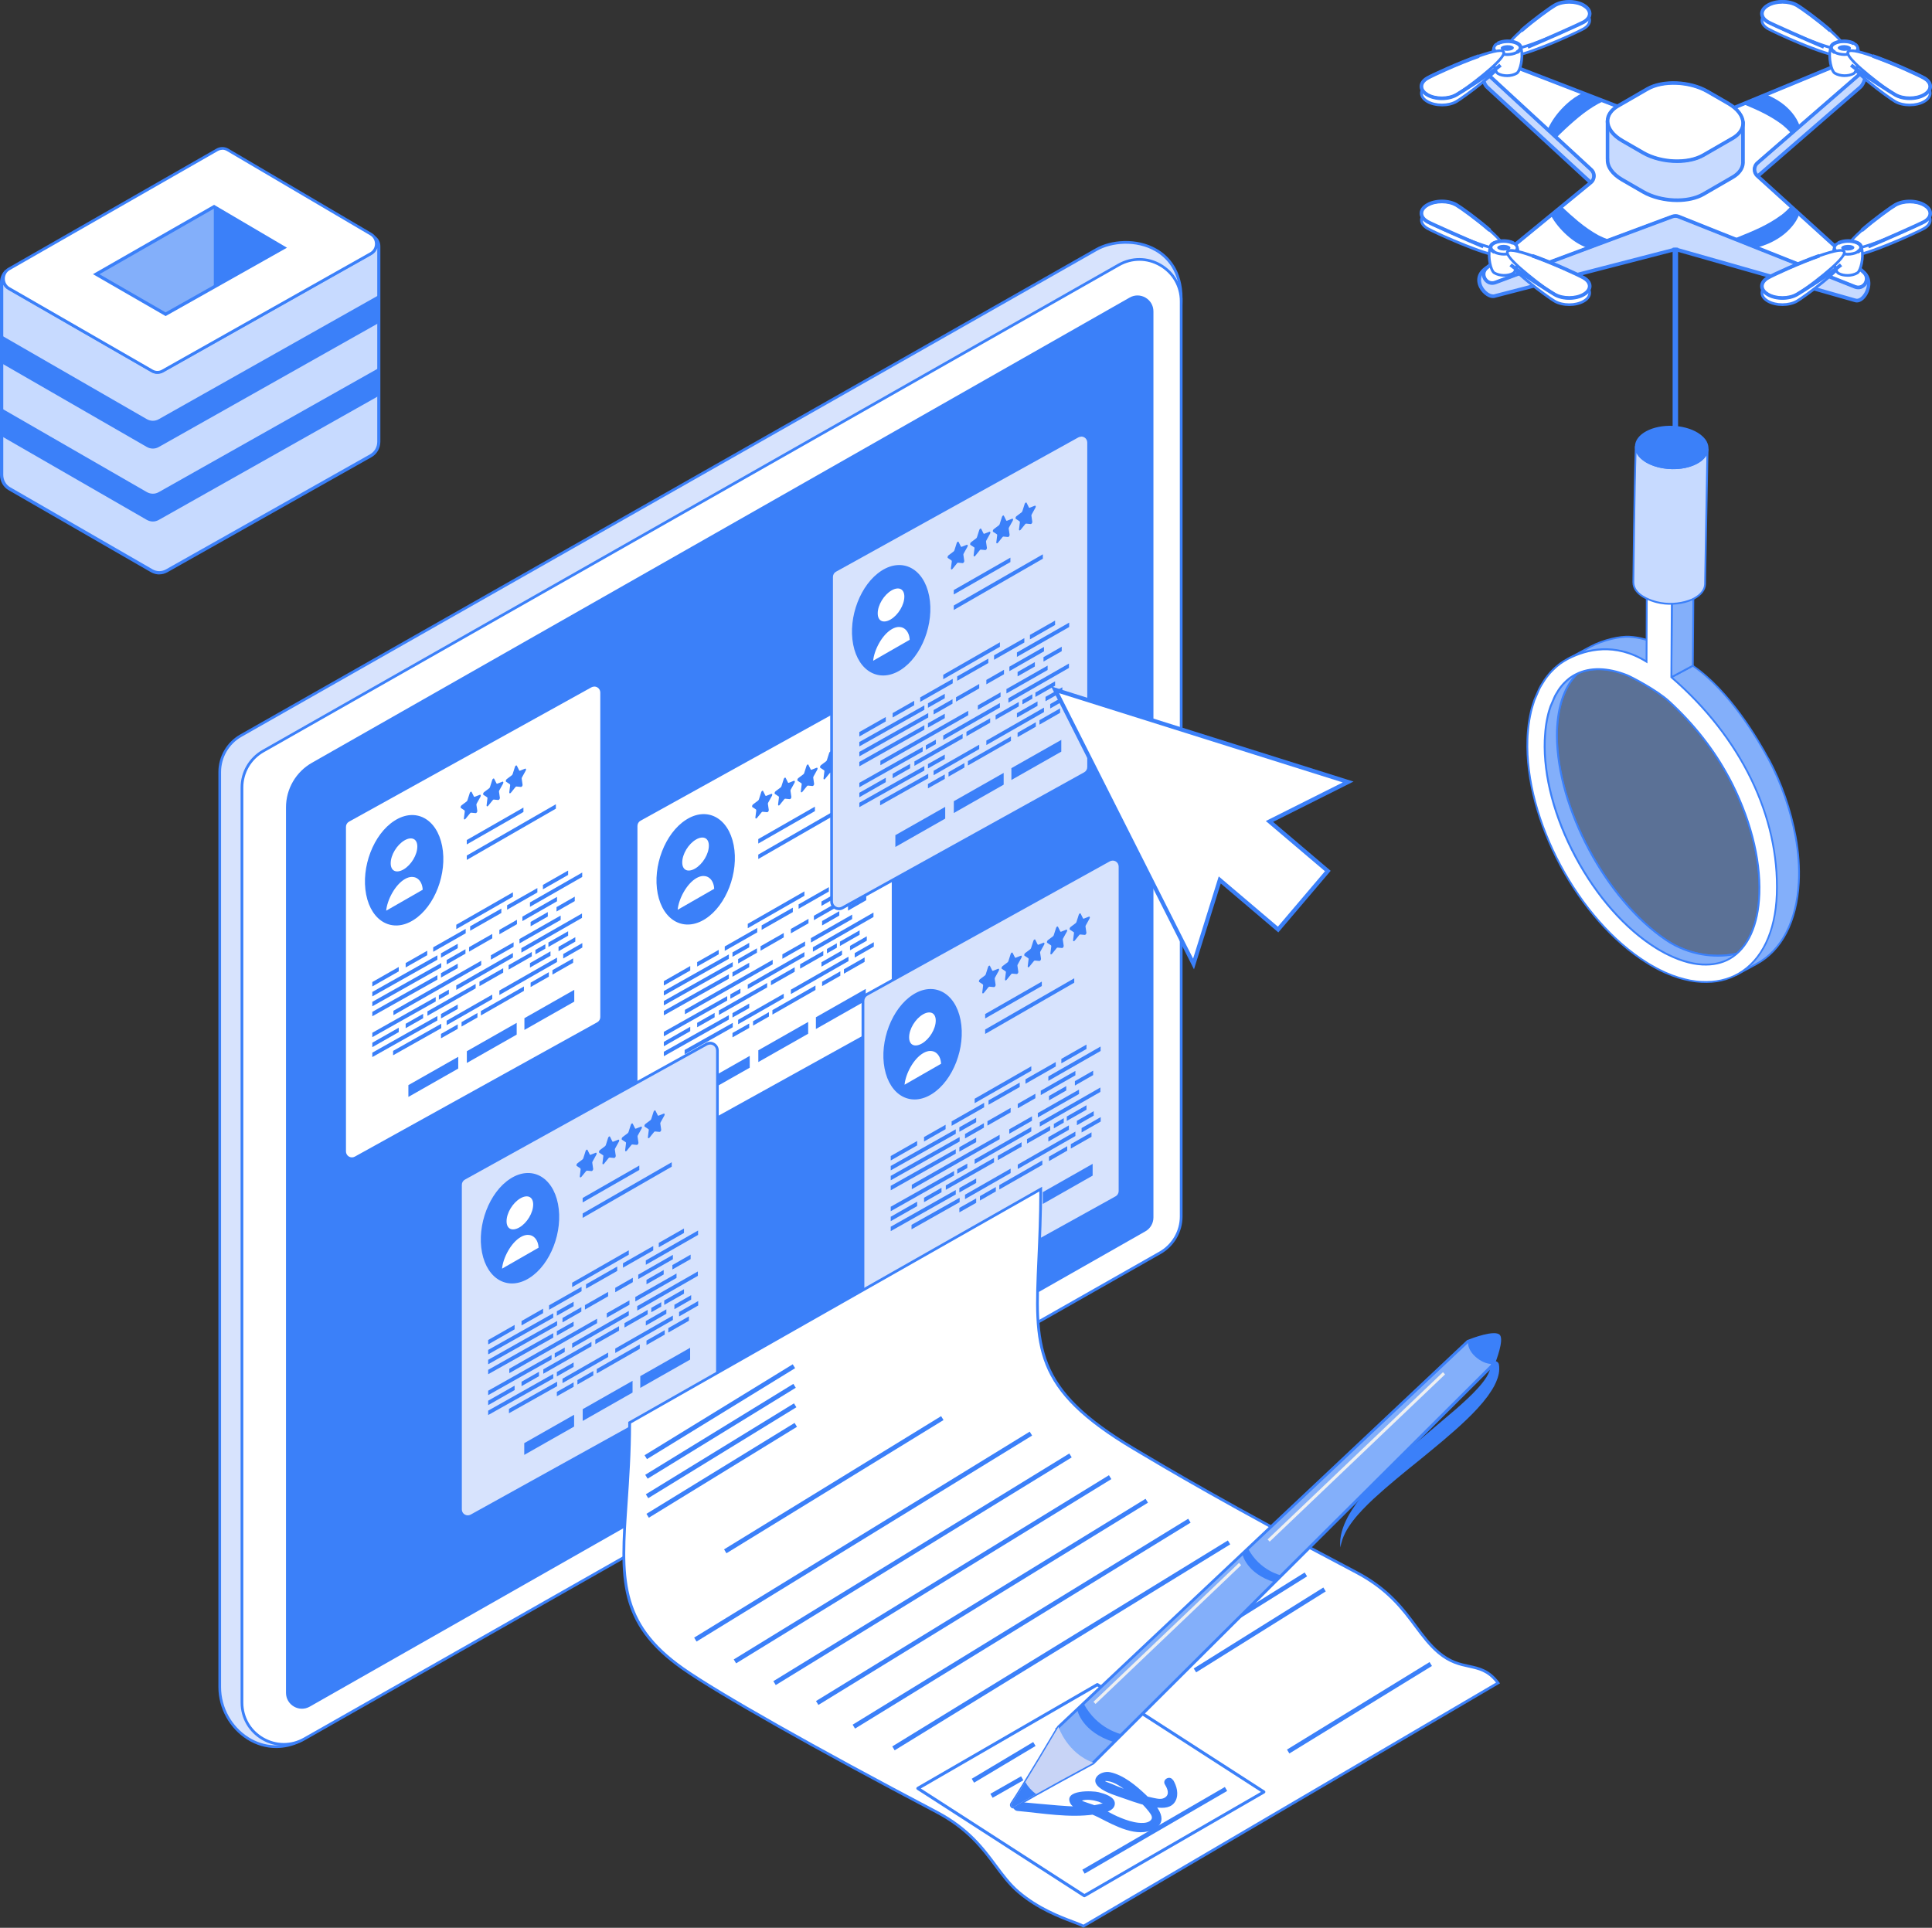 <?xml version="1.0" encoding="UTF-8"?>
<svg id="Layer_2" data-name="Layer 2" xmlns="http://www.w3.org/2000/svg" viewBox="0 0 355 354.25">
  <rect x="0" y="0" width="355" height="354.25" fill="#333333" stroke="none"/>
  <defs>
    <style>
      .cls-1 {
        fill: #eef0f2;
      }

      .cls-2 {
        fill: #3b80f9;
      }

      .cls-3 {
        isolation: isolate;
      }

      .cls-4 {
        fill: #fff;
      }

      .cls-5 {
        opacity: .5;
      }

      .cls-6 {
        fill: #c8d4f6;
      }

      .cls-7 {
        fill: #d7e3fd;
      }

      .cls-8 {
        fill: #c7daff;
      }

      .cls-9 {
        fill: #83affa;
      }
    </style>
  </defs>
  <g id="Layer_1-2" data-name="Layer 1">
    <g>
      <g>
        <g>
          <path class="cls-8" d="M69.61,45.25v35.94c0,1.08-.57,2.06-1.48,2.57l-37.51,21.15c-.86.47-1.88.47-2.74-.02L1.76,89.83c-.91-.51-1.46-1.49-1.46-2.55v-35.38c0-.81.33-1.57.88-2.08-.86.93-.69,2.52.48,3.18l26.3,15.15c.6.34,1.32.36,1.92.02l38.24-21.56c1.1-.61,1.32-2.01.68-2.95.49.34.82.91.82,1.59Z"/>
          <path class="cls-2" d="M29.27,105.56c-.53,0-1.05-.14-1.53-.41L1.61,90.09c-.99-.55-1.61-1.63-1.61-2.81v-35.38c0-.88.35-1.72.97-2.3l.42.42c-.36.39-.53.94-.44,1.48.08.53.39.98.85,1.23l26.3,15.15c.52.29,1.13.3,1.62.02l38.24-21.57c.42-.23.72-.62.83-1.09.12-.5.03-1.02-.26-1.43l-.89-1.31,1.3.9c.6.42.95,1.09.95,1.84v35.94c0,1.18-.63,2.27-1.63,2.83l-37.51,21.15c-.47.26-.99.39-1.5.39ZM.6,52.31v34.96c0,.96.5,1.84,1.31,2.29l26.12,15.06c.76.44,1.68.44,2.45.02l37.51-21.15c.82-.46,1.33-1.34,1.33-2.31v-35.58c-.18.54-.55.98-1.06,1.26l-38.24,21.56c-.68.38-1.51.38-2.21-.02L1.5,53.26c-.39-.22-.71-.55-.91-.94Z"/>
        </g>
        <path class="cls-2" d="M29.16,77.04c-.69.39-1.5.37-2.19-.02L.3,61.65v5.11l26.67,15.37c.69.39,1.5.41,2.19.02l40.33-22.74v-5.11l-40.33,22.74Z"/>
        <path class="cls-2" d="M29.16,90.44c-.69.39-1.5.37-2.19-.02L.3,75.05v5.11l26.67,15.37c.69.39,1.5.41,2.19.02l40.33-22.74v-5.11l-40.33,22.74Z"/>
        <g>
          <path class="cls-4" d="M29.86,68.17l38.25-21.56c1.36-.77,1.38-2.78.03-3.58l-26.32-15.49c-.6-.35-1.33-.36-1.94-.01L1.65,49.42c-1.36.78-1.36,2.8,0,3.58l26.31,15.16c.59.34,1.31.34,1.91,0Z"/>
          <path class="cls-2" d="M28.92,68.67c-.37,0-.75-.1-1.09-.29L1.52,53.22c-.71-.41-1.14-1.16-1.14-2.01,0-.85.43-1.6,1.15-2.01l38.24-21.89c.68-.39,1.51-.38,2.19.01l26.32,15.49c.71.42,1.13,1.17,1.12,2.02,0,.84-.44,1.59-1.16,1.99l-38.25,21.56c-.34.19-.7.28-1.07.28ZM40.85,27.53c-.29,0-.57.08-.83.22L1.78,49.64c-.56.32-.89.91-.89,1.57,0,.66.33,1.25.89,1.57l26.31,15.16c.52.3,1.14.3,1.66,0l38.25-21.56c.56-.32.9-.9.9-1.56,0-.66-.32-1.25-.88-1.58l-26.32-15.49c-.27-.16-.56-.24-.85-.24Z"/>
        </g>
        <g>
          <polygon class="cls-9" points="52.13 45.51 39.34 37.99 17.68 50.39 30.43 57.74 52.13 45.51"/>
          <path class="cls-2" d="M30.43,58.08l-13.35-7.7,22.26-12.74.15.09,13.24,7.79-22.29,12.56ZM18.27,50.39l12.16,7.01,21.1-11.89-12.2-7.18-21.06,12.06Z"/>
        </g>
        <polygon class="cls-2" points="39.29 38.01 39.34 37.99 52.13 45.51 39.29 52.75 39.29 38.01"/>
      </g>
      <g>
        <g>
          <g>
            <g>
              <path class="cls-7" d="M44.25,135.18L201.48,45.85c5.12-2.92,15.57-1.44,15.57,9.04l-4.08,165.81c0,2.76-1.48,5.31-3.88,6.67l-153.98,92.58c-7.33,3.53-14.73-2.56-14.73-9.92v-168.17c0-2.76,1.48-5.31,3.88-6.67Z"/>
              <path class="cls-2" d="M50.73,321.22c-1.84,0-3.65-.52-5.29-1.55-3.27-2.06-5.31-5.75-5.31-9.64v-168.17c0-2.84,1.53-5.48,4-6.89h0S201.35,45.63,201.35,45.63c2.76-1.58,7.5-2.04,11.21.11,2.16,1.25,4.73,3.86,4.73,9.15l-4.08,165.82c0,2.84-1.53,5.48-4,6.88l-153.97,92.57c-1.46.71-2.99,1.06-4.51,1.06ZM44.37,135.4c-2.31,1.32-3.75,3.79-3.75,6.46v168.17c0,3.72,1.94,7.25,5.07,9.22,2.84,1.78,6.23,1.96,9.29.48l153.96-92.56c2.32-1.32,3.76-3.79,3.76-6.46l4.08-165.82c0-5.05-2.44-7.53-4.48-8.71-3.54-2.06-8.07-1.61-10.71-.11L44.37,135.4Z"/>
            </g>
            <g>
              <path class="cls-4" d="M48.33,138.03L205.56,48.69c5.12-2.92,11.48.78,11.48,6.67v168.18c0,2.76-1.48,5.31-3.88,6.67l-157.22,89.32c-5.12,2.92-11.48-.78-11.48-6.67v-168.17c0-2.76,1.48-5.3,3.88-6.67Z"/>
              <path class="cls-2" d="M52.14,320.81c-1.37,0-2.74-.36-3.98-1.08-2.47-1.44-3.95-4-3.95-6.86v-168.17c0-2.84,1.53-5.48,4-6.89h0S205.43,48.47,205.43,48.47c2.48-1.41,5.44-1.4,7.91.03,2.47,1.44,3.95,4,3.95,6.86v168.18c0,2.84-1.53,5.48-4,6.89l-157.22,89.32c-1.23.7-2.58,1.05-3.93,1.05ZM48.46,138.24c-2.31,1.32-3.75,3.79-3.75,6.45v168.17c0,2.68,1.38,5.08,3.7,6.42,2.31,1.34,5.08,1.36,7.41.03l157.22-89.32c2.31-1.32,3.75-3.79,3.75-6.46V55.36c0-2.68-1.38-5.08-3.7-6.42-2.32-1.35-5.09-1.36-7.41-.03L48.46,138.24Z"/>
            </g>
            <path class="cls-2" d="M57.33,140.16L207.57,54.68c1.95-1.11,4.37.3,4.37,2.54v166.51c0,1.05-.56,2.02-1.48,2.54l-153.54,87.34c-1.95,1.11-4.37-.3-4.37-2.54v-162.7c0-3.4,1.82-6.53,4.78-8.21Z"/>
          </g>
          <g>
            <g>
              <path class="cls-4" d="M117.57,150.61l44.53-24.68c.9-.5,2,.15,2,1.18v59.64c0,.49-.27.94-.69,1.18l-44.52,24.68c-.9.5-2-.15-2-1.18v-59.63c0-.49.27-.94.69-1.18Z"/>
              <path class="cls-2" d="M118.22,213.02c-.28,0-.56-.07-.81-.22-.49-.29-.79-.8-.79-1.38v-59.63c0-.58.31-1.11.82-1.4l44.53-24.68c.5-.28,1.09-.27,1.58.02.49.29.79.8.79,1.38v59.64c0,.58-.32,1.12-.82,1.4l-44.53,24.68c-.24.14-.51.2-.78.2ZM162.75,126c-.18,0-.36.05-.53.14l-44.53,24.68c-.35.19-.56.56-.56.96v59.63c0,.39.2.75.54.95.34.2.74.2,1.09.01l44.53-24.68c.35-.19.57-.56.57-.96v-59.64c0-.39-.2-.75-.54-.95-.17-.1-.36-.15-.56-.15Z"/>
            </g>
            <path class="cls-2" d="M120.85,164.21c.98,5.03,4.9,7.11,8.75,4.65,3.85-2.46,6.19-8.54,5.21-13.57-.98-5.03-4.9-7.12-8.75-4.65-3.86,2.46-6.19,8.54-5.21,13.57Z"/>
            <g>
              <g>
                <path class="cls-4" d="M127.78,154.04c-1.49.86-2.69,2.85-2.68,4.45.01,1.6,1.23,2.21,2.72,1.35,1.49-.86,2.69-2.85,2.67-4.45-.01-1.6-1.23-2.2-2.72-1.35Z"/>
                <path class="cls-2" d="M126.55,160.48c-.3,0-.58-.07-.83-.21-.55-.32-.86-.95-.87-1.78-.01-1.68,1.25-3.77,2.8-4.67h0c.84-.48,1.63-.55,2.23-.21.55.32.86.95.86,1.77.01,1.68-1.25,3.77-2.8,4.67-.49.28-.97.42-1.4.42ZM127.91,154.26h0c-1.42.81-2.56,2.71-2.55,4.23,0,.64.22,1.12.61,1.34.43.25,1.07.17,1.73-.21,1.42-.81,2.56-2.71,2.55-4.23,0-.64-.22-1.12-.61-1.34-.44-.25-1.07-.17-1.73.21Z"/>
              </g>
              <g>
                <path class="cls-4" d="M127.85,161.14c-2,1.15-3.62,4.34-3.6,6.48l7.23-4.15c-.02-2.14-1.64-3.48-3.63-2.33Z"/>
                <path class="cls-2" d="M124,168.06v-.43c-.02-2.15,1.57-5.47,3.72-6.7h0c.95-.55,1.89-.61,2.66-.16.83.48,1.34,1.49,1.35,2.71v.15s-7.73,4.44-7.73,4.44ZM129.27,160.97c-.41,0-.85.13-1.3.39h0c-1.83,1.05-3.27,3.85-3.45,5.82l6.71-3.85c-.04-.97-.45-1.76-1.09-2.13-.26-.15-.55-.22-.86-.22Z"/>
              </g>
            </g>
            <g>
              <polygon class="cls-2" points="149.92 186.93 159.08 181.72 159.08 183.89 149.92 189.09 149.92 186.93"/>
              <polygon class="cls-2" points="128.6 199.24 137.76 194.03 137.76 196.2 128.6 201.4 128.6 199.24"/>
              <polygon class="cls-2" points="139.34 193 148.5 187.79 148.5 189.96 139.34 195.16 139.34 193"/>
            </g>
            <g>
              <path class="cls-2" d="M138.9,148.75s.07.1.06.19l-.16,1.27c-.03.22.14.28.29.1l.85-1.04s.06-.06.09-.07c.03-.02.06-.04.09-.03l.85.08c.14.01.32-.24.29-.43l-.16-1.09c-.01-.07.01-.17.06-.25l.68-1.23c.12-.22.06-.43-.11-.37l-.94.37c-.07.03-.12,0-.15-.05l-.42-.84c-.04-.07-.11-.08-.18-.03-.07.04-.14.12-.17.24l-.42,1.32c-.03.09-.09.17-.15.22l-.94.71c-.16.12-.22.41-.11.49l.68.45Z"/>
              <path class="cls-2" d="M144.37,142.96l.42.84c.03.06.08.08.15.05l.94-.37c.16-.06.23.15.11.37l-.68,1.23c-.05.08-.07.18-.06.25l.16,1.09c.03.19-.14.44-.29.43l-.84-.08c-.06,0-.13.03-.18.11l-.84,1.04c-.15.18-.32.12-.29-.1l.16-1.28c.01-.09-.01-.16-.06-.19l-.68-.45c-.12-.08-.05-.37.11-.49l.94-.71c.06-.05.12-.13.15-.22l.42-1.32c.07-.23.28-.35.36-.2Z"/>
              <path class="cls-2" d="M148.55,140.56l.42.84c.03.06.08.08.15.05l.94-.37c.16-.06.23.15.11.36l-.68,1.23c-.05.08-.07.18-.06.25l.16,1.09c.03.19-.14.44-.29.43l-.84-.08c-.06,0-.13.03-.18.1l-.84,1.04c-.14.18-.32.12-.29-.1l.16-1.28c.01-.09-.01-.16-.06-.19l-.68-.45c-.12-.08-.05-.37.11-.49l.94-.71c.06-.05.12-.13.15-.22l.42-1.32c.07-.23.28-.35.36-.2Z"/>
              <path class="cls-2" d="M152.72,138.17l.42.84c.03.06.08.08.15.05l.94-.37c.16-.06.23.15.11.36l-.68,1.23c-.05.08-.07.18-.06.25l.16,1.09c.03.19-.14.44-.29.43l-.84-.08c-.06,0-.13.03-.18.11l-.84,1.04c-.15.18-.32.12-.29-.1l.16-1.28c.01-.09-.01-.16-.06-.19l-.68-.45c-.12-.08-.05-.37.11-.49l.94-.71c.06-.05.12-.13.15-.22l.42-1.32c.07-.23.28-.35.36-.21Z"/>
              <path class="cls-2" d="M156.89,135.78l.42.84c.03.06.08.08.15.05l.94-.37c.16-.06.23.15.11.36l-.68,1.23c-.05.08-.07.18-.06.25l.16,1.09c.03.19-.14.44-.29.43l-.84-.08c-.06,0-.13.03-.18.11l-.84,1.04c-.14.18-.31.12-.29-.1l.16-1.28c.01-.09-.01-.16-.06-.19l-.68-.45c-.12-.08-.05-.37.11-.49l.94-.71c.06-.05.12-.13.15-.22l.42-1.32c.07-.23.28-.35.36-.2Z"/>
            </g>
            <g>
              <polygon class="cls-2" points="139.09 175.07 135.63 177.05 135.63 176.24 139.09 174.26 139.09 175.07"/>
              <polygon class="cls-2" points="144.01 172.26 139.75 174.7 139.75 173.88 144.01 171.45 144.01 172.26"/>
              <polygon class="cls-2" points="148.56 169.66 145.32 171.51 145.32 170.7 148.56 168.85 148.56 169.66"/>
              <polygon class="cls-2" points="155.91 165.46 149.55 169.09 149.55 168.28 155.91 164.64 155.91 165.46"/>
              <polygon class="cls-2" points="134.64 177.61 121.98 184.75 121.98 183.94 134.64 176.8 134.64 177.61"/>
              <polygon class="cls-2" points="154.22 168.25 151.06 170.06 151.06 169.24 154.22 167.44 154.22 168.25"/>
              <polygon class="cls-2" points="159.17 165.42 155.82 167.34 155.82 166.52 159.17 164.61 159.17 165.42"/>
              <polygon class="cls-2" points="133.93 179.85 121.98 186.58 121.98 185.77 133.93 179.04 133.93 179.85"/>
              <polygon class="cls-2" points="137.67 177.73 134.59 179.48 134.59 178.66 137.67 176.92 137.67 177.73"/>
              <polygon class="cls-2" points="160.54 160.98 150.94 166.47 150.94 165.66 160.54 160.17 160.54 160.98"/>
              <polygon class="cls-2" points="133.93 176.19 121.98 182.93 121.98 182.11 133.93 175.38 133.93 176.19"/>
              <polygon class="cls-2" points="137.67 174.08 134.59 175.82 134.59 175.01 137.67 173.26 137.67 174.08"/>
              <polygon class="cls-2" points="147.81 164.61 137.4 170.57 137.4 169.76 147.81 163.8 147.81 164.61"/>
              <polygon class="cls-2" points="149.74 149.05 139.33 155.01 139.33 154.19 149.74 148.23 149.74 149.05"/>
              <polygon class="cls-2" points="155.7 148.44 139.33 157.85 139.33 157.04 155.7 147.62 155.7 148.44"/>
              <polygon class="cls-2" points="126.83 178.34 121.98 181.1 121.98 180.29 126.83 177.52 126.83 178.34"/>
              <polygon class="cls-2" points="132.06 175.36 128.1 177.61 128.1 176.8 132.06 174.55 132.06 175.36"/>
              <polygon class="cls-2" points="139.14 171.33 133.17 174.73 133.17 173.92 139.14 170.52 139.14 171.33"/>
              <polygon class="cls-2" points="145.68 167.61 139.95 170.87 139.95 170.05 145.68 166.79 145.68 167.61"/>
              <polygon class="cls-2" points="152.3 163.83 146.74 167 146.74 166.19 152.3 163.02 152.3 163.83"/>
              <polygon class="cls-2" points="157.95 160.62 153.32 163.25 153.32 162.44 157.95 159.81 157.95 160.62"/>
              <polygon class="cls-2" points="144.01 183.42 135.63 188.21 135.63 187.4 144.01 182.61 144.01 183.42"/>
              <polygon class="cls-2" points="155.91 176.61 145.32 182.67 145.32 181.86 155.91 175.8 155.91 176.61"/>
              <polygon class="cls-2" points="160.56 173.95 157.05 175.96 157.05 175.14 160.56 173.14 160.56 173.95"/>
              <polygon class="cls-2" points="134.64 188.77 125.8 193.75 125.8 192.94 134.64 187.96 134.64 188.77"/>
              <polygon class="cls-2" points="149.84 181.92 141.93 186.44 141.93 185.62 149.84 181.1 149.84 181.92"/>
              <polygon class="cls-2" points="141.29 186.8 138.37 188.47 138.37 187.66 141.29 185.99 141.29 186.8"/>
              <polygon class="cls-2" points="154.41 179.3 151.06 181.21 151.06 180.4 154.41 178.49 154.41 179.3"/>
              <polygon class="cls-2" points="158.87 176.75 155.07 178.92 155.07 178.11 158.87 175.94 158.87 176.75"/>
              <polygon class="cls-2" points="137.67 188.89 134.59 190.63 134.59 189.82 137.67 188.08 137.67 188.89"/>
              <polygon class="cls-2" points="154.72 175.47 150.94 177.63 150.94 176.82 154.72 174.66 154.72 175.47"/>
              <polygon class="cls-2" points="159.27 172.86 156.19 174.63 156.19 173.81 159.27 172.05 159.27 172.86"/>
              <polygon class="cls-2" points="133.93 187.35 121.98 194.09 121.98 193.27 133.93 186.54 133.93 187.35"/>
              <polygon class="cls-2" points="137.67 185.24 134.59 186.98 134.59 186.17 137.67 184.42 137.67 185.24"/>
              <polygon class="cls-2" points="141.98 177.2 125.85 186.38 125.85 185.57 141.98 176.38 141.98 177.2"/>
              <polygon class="cls-2" points="147.93 173.81 143.76 176.19 143.76 175.37 147.93 173 147.93 173.81"/>
              <polygon class="cls-2" points="156.58 168.89 149.01 173.2 149.01 172.42 148.94 172.42 156.58 168.07 156.58 168.89"/>
              <polygon class="cls-2" points="147.81 175.77 137.4 181.73 137.4 180.92 147.81 174.96 147.81 175.77"/>
              <polygon class="cls-2" points="160.5 168.51 149.37 174.88 149.37 174.07 160.5 167.69 160.5 168.51"/>
              <polygon class="cls-2" points="133.62 183.86 121.98 190.43 121.98 189.61 133.62 183.05 133.62 183.86"/>
              <polygon class="cls-2" points="136.05 182.49 134.2 183.53 134.2 182.72 136.05 181.68 136.05 182.49"/>
              <polygon class="cls-2" points="126.83 189.49 121.98 192.26 121.98 191.45 126.83 188.68 126.83 189.49"/>
              <polygon class="cls-2" points="131.31 186.94 128.1 188.77 128.1 187.96 131.31 186.13 131.31 186.94"/>
              <polygon class="cls-2" points="140.96 181.45 132.1 186.5 132.1 185.68 140.96 180.64 140.96 181.45"/>
              <polygon class="cls-2" points="151.28 175.57 147.02 178 147.02 177.19 151.28 174.76 151.28 175.57"/>
              <polygon class="cls-2" points="157.95 171.77 154.33 173.84 154.33 173.03 157.95 170.96 157.95 171.77"/>
              <polygon class="cls-2" points="153.77 174.15 151.95 175.19 151.95 174.38 153.77 173.34 153.77 174.15"/>
              <polygon class="cls-2" points="146.02 178.57 141.66 181.05 141.66 180.24 146.02 177.75 146.02 178.57"/>
            </g>
            <path class="cls-2" d="M161.33,151.62s0,0,0,0h0Z"/>
          </g>
          <g>
            <g>
              <path class="cls-7" d="M85.3,216.55l44.53-24.68c.9-.5,2,.15,2,1.18v59.64c0,.49-.27.94-.69,1.18l-44.52,24.68c-.9.5-2-.15-2-1.18v-59.64c0-.49.27-.94.69-1.18Z"/>
              <path class="cls-2" d="M85.95,278.96c-.28,0-.56-.07-.81-.22-.49-.29-.79-.8-.79-1.38v-59.64c0-.58.31-1.12.82-1.4l44.53-24.68c.5-.28,1.09-.27,1.58.02.49.29.79.8.79,1.38v59.64c0,.58-.32,1.12-.82,1.4l-44.52,24.68c-.24.13-.51.2-.77.2ZM130.48,191.95c-.18,0-.36.05-.53.14l-44.53,24.68c-.35.19-.56.56-.56.96v59.64c0,.39.2.75.54.94.34.2.74.2,1.09.01l44.52-24.68c.35-.19.57-.56.57-.96v-59.64c0-.39-.2-.75-.54-.95-.17-.1-.36-.15-.56-.15Z"/>
            </g>
            <path class="cls-2" d="M88.57,230.16c.98,5.03,4.9,7.12,8.75,4.65,3.85-2.46,6.19-8.54,5.21-13.57-.98-5.03-4.9-7.12-8.75-4.65-3.86,2.46-6.19,8.54-5.21,13.57Z"/>
            <g>
              <g>
                <path class="cls-4" d="M95.51,219.99c-1.49.86-2.69,2.85-2.67,4.45.01,1.6,1.23,2.2,2.72,1.35,1.49-.86,2.69-2.85,2.67-4.45-.01-1.6-1.23-2.2-2.72-1.35Z"/>
                <path class="cls-2" d="M94.28,226.42c-.3,0-.58-.07-.83-.21-.55-.32-.86-.95-.87-1.77-.01-1.68,1.24-3.77,2.8-4.67h0c.84-.48,1.63-.55,2.23-.21.55.32.86.95.86,1.77.01,1.68-1.25,3.77-2.8,4.67-.49.28-.97.42-1.4.42ZM95.63,220.2c-1.42.82-2.56,2.71-2.55,4.23,0,.64.22,1.12.61,1.34.43.25,1.06.17,1.73-.21,1.42-.81,2.56-2.71,2.55-4.23,0-.64-.22-1.12-.61-1.34-.43-.25-1.07-.17-1.73.21Z"/>
              </g>
              <g>
                <path class="cls-4" d="M95.57,227.09c-2,1.15-3.62,4.34-3.6,6.48l7.23-4.15c-.02-2.14-1.64-3.48-3.63-2.33Z"/>
                <path class="cls-2" d="M91.73,234v-.43c-.02-2.15,1.57-5.47,3.72-6.7h0c.95-.55,1.89-.6,2.66-.16.83.48,1.34,1.49,1.35,2.71v.15s-7.73,4.44-7.73,4.44ZM97,226.92c-.41,0-.85.13-1.3.39h0c-1.83,1.05-3.27,3.85-3.45,5.82l6.71-3.85c-.04-.97-.45-1.76-1.09-2.13-.26-.15-.55-.22-.86-.22Z"/>
              </g>
            </g>
            <g>
              <polygon class="cls-2" points="117.65 252.88 126.81 247.67 126.81 249.84 117.65 255.04 117.65 252.88"/>
              <polygon class="cls-2" points="96.33 265.19 105.49 259.98 105.49 262.15 96.33 267.35 96.33 265.19"/>
              <polygon class="cls-2" points="107.07 258.95 116.23 253.74 116.23 255.9 107.07 261.11 107.07 258.95"/>
            </g>
            <g>
              <path class="cls-2" d="M106.63,214.7s.07.1.06.19l-.15,1.27c-.03.22.14.28.29.1l.85-1.04s.06-.06.09-.07c.03-.03.06-.04.09-.03l.84.08c.14.01.32-.24.29-.43l-.16-1.09c-.01-.07.01-.17.06-.25l.68-1.23c.12-.22.06-.43-.11-.37l-.94.37c-.07.02-.12,0-.15-.05l-.42-.84c-.04-.08-.11-.08-.18-.03-.07.04-.14.12-.17.24l-.42,1.32c-.03.09-.09.17-.15.22l-.94.71c-.16.12-.22.41-.11.49l.68.45Z"/>
              <path class="cls-2" d="M112.1,208.91l.42.84c.03.06.08.08.15.05l.94-.37c.16-.06.23.15.11.36l-.68,1.23c-.05.08-.07.18-.06.25l.16,1.09c.03.19-.14.44-.29.43l-.84-.08c-.06,0-.13.03-.18.1l-.84,1.04c-.14.18-.32.12-.29-.1l.16-1.28c.01-.09,0-.16-.06-.19l-.68-.45c-.12-.08-.05-.37.11-.49l.94-.71c.06-.05.12-.13.15-.22l.42-1.32c.07-.23.28-.35.36-.2Z"/>
              <path class="cls-2" d="M116.27,206.51l.42.84c.03.06.08.08.15.05l.94-.37c.16-.06.23.15.11.36l-.68,1.23c-.05.08-.07.18-.06.25l.16,1.09c.03.19-.14.44-.29.43l-.84-.08c-.06,0-.13.03-.18.11l-.84,1.04c-.15.18-.32.12-.29-.1l.16-1.28c.01-.09-.01-.16-.06-.19l-.68-.45c-.12-.08-.05-.37.11-.49l.94-.71c.06-.05.12-.13.15-.22l.42-1.32c.07-.23.28-.35.36-.2Z"/>
              <path class="cls-2" d="M120.45,204.12l.42.84c.03.06.08.08.15.05l.94-.37c.16-.06.23.15.11.36l-.68,1.23c-.05.08-.07.18-.06.25l.16,1.09c.03.19-.14.44-.29.43l-.84-.08c-.06,0-.13.03-.18.1l-.84,1.04c-.15.18-.32.12-.29-.1l.16-1.28c.01-.09-.01-.16-.06-.19l-.68-.45c-.12-.08-.05-.37.11-.49l.94-.71c.06-.05.12-.13.15-.22l.42-1.32c.07-.23.28-.35.36-.2Z"/>
            </g>
            <g>
              <polygon class="cls-2" points="106.82 241.02 103.36 243 103.36 242.19 106.82 240.21 106.82 241.02"/>
              <polygon class="cls-2" points="111.74 238.21 107.48 240.65 107.48 239.83 111.74 237.4 111.74 238.21"/>
              <polygon class="cls-2" points="116.28 235.61 113.05 237.46 113.05 236.65 116.28 234.8 116.28 235.61"/>
              <polygon class="cls-2" points="123.64 231.4 117.28 235.04 117.28 234.23 123.64 230.59 123.64 231.4"/>
              <polygon class="cls-2" points="102.37 243.56 89.7 250.7 89.7 249.88 102.37 242.75 102.37 243.56"/>
              <polygon class="cls-2" points="121.95 234.2 118.79 236 118.79 235.19 121.95 233.38 121.95 234.2"/>
              <polygon class="cls-2" points="126.9 231.37 123.55 233.28 123.55 232.47 126.9 230.55 126.9 231.37"/>
              <polygon class="cls-2" points="101.66 245.8 89.7 252.53 89.7 251.72 101.66 244.98 101.66 245.8"/>
              <polygon class="cls-2" points="105.4 243.68 102.32 245.42 102.32 244.61 105.4 242.87 105.4 243.68"/>
              <polygon class="cls-2" points="128.27 226.93 118.67 232.42 118.67 231.61 128.27 226.12 128.27 226.93"/>
              <polygon class="cls-2" points="101.66 242.14 89.7 248.88 89.7 248.06 101.66 241.33 101.66 242.14"/>
              <polygon class="cls-2" points="105.4 240.03 102.32 241.77 102.32 240.96 105.4 239.21 105.4 240.03"/>
              <polygon class="cls-2" points="115.54 230.56 105.13 236.52 105.13 235.71 115.54 229.75 115.54 230.56"/>
              <polygon class="cls-2" points="117.47 214.99 107.06 220.96 107.06 220.14 117.47 214.18 117.47 214.99"/>
              <polygon class="cls-2" points="123.43 214.39 107.06 223.8 107.06 222.99 123.43 213.57 123.43 214.39"/>
              <polygon class="cls-2" points="94.56 244.28 89.7 247.05 89.7 246.24 94.56 243.47 94.56 244.28"/>
              <polygon class="cls-2" points="99.79 241.31 95.83 243.56 95.83 242.75 99.79 240.49 99.79 241.31"/>
              <polygon class="cls-2" points="106.86 237.28 100.89 240.68 100.89 239.86 106.86 236.47 106.86 237.28"/>
              <polygon class="cls-2" points="113.41 233.55 107.68 236.81 107.68 236 113.41 232.74 113.41 233.55"/>
              <polygon class="cls-2" points="120.03 229.78 114.47 232.95 114.47 232.14 120.03 228.97 120.03 229.78"/>
              <polygon class="cls-2" points="125.68 226.57 121.05 229.2 121.05 228.39 125.68 225.75 125.68 226.57"/>
              <polygon class="cls-2" points="111.74 249.37 103.36 254.16 103.36 253.35 111.74 248.55 111.74 249.37"/>
              <polygon class="cls-2" points="123.64 242.56 113.05 248.62 113.05 247.81 123.64 241.75 123.64 242.56"/>
              <polygon class="cls-2" points="128.29 239.9 124.78 241.91 124.78 241.09 128.29 239.08 128.29 239.9"/>
              <polygon class="cls-2" points="102.37 254.72 93.52 259.7 93.52 258.89 102.37 253.9 102.37 254.72"/>
              <polygon class="cls-2" points="117.56 247.86 109.65 252.39 109.65 251.57 117.56 247.05 117.56 247.86"/>
              <polygon class="cls-2" points="109.02 252.75 106.1 254.42 106.1 253.6 109.02 251.94 109.02 252.75"/>
              <polygon class="cls-2" points="122.14 245.25 118.79 247.16 118.79 246.35 122.14 244.43 122.14 245.25"/>
              <polygon class="cls-2" points="126.59 242.7 122.8 244.87 122.8 244.05 126.59 241.89 126.59 242.7"/>
              <polygon class="cls-2" points="105.4 254.84 102.32 256.58 102.32 255.77 105.4 254.02 105.4 254.84"/>
              <polygon class="cls-2" points="122.44 241.42 118.67 243.58 118.67 242.76 122.44 240.6 122.44 241.42"/>
              <polygon class="cls-2" points="127 238.81 123.92 240.58 123.92 239.76 127 238 127 238.81"/>
              <polygon class="cls-2" points="101.66 253.3 89.7 260.03 89.7 259.22 101.66 252.48 101.66 253.3"/>
              <polygon class="cls-2" points="105.4 251.18 102.32 252.93 102.32 252.11 105.4 250.37 105.4 251.18"/>
              <polygon class="cls-2" points="109.71 243.15 93.58 252.33 93.58 251.52 109.71 242.33 109.71 243.15"/>
              <polygon class="cls-2" points="115.66 239.76 111.49 242.13 111.49 241.32 115.66 238.95 115.66 239.76"/>
              <polygon class="cls-2" points="124.31 234.83 116.74 239.15 116.74 238.37 116.67 238.37 124.31 234.02 124.31 234.83"/>
              <polygon class="cls-2" points="115.54 241.72 105.13 247.68 105.13 246.86 115.54 240.9 115.54 241.72"/>
              <polygon class="cls-2" points="128.23 234.45 117.09 240.83 117.09 240.01 128.23 233.64 128.23 234.45"/>
              <polygon class="cls-2" points="101.35 249.81 89.7 256.37 89.7 255.56 101.35 249 101.35 249.81"/>
              <polygon class="cls-2" points="103.77 248.44 101.93 249.48 101.93 248.67 103.77 247.63 103.77 248.44"/>
              <polygon class="cls-2" points="94.56 255.44 89.7 258.21 89.7 257.39 94.56 254.63 94.56 255.44"/>
              <polygon class="cls-2" points="99.04 252.89 95.83 254.72 95.83 253.91 99.04 252.08 99.04 252.89"/>
              <polygon class="cls-2" points="108.68 247.4 99.83 252.44 99.83 251.63 108.68 246.59 108.68 247.4"/>
              <polygon class="cls-2" points="119.01 241.52 114.75 243.95 114.75 243.13 119.01 240.71 119.01 241.52"/>
              <polygon class="cls-2" points="125.68 237.72 122.05 239.79 122.05 238.97 125.68 236.91 125.68 237.72"/>
              <polygon class="cls-2" points="121.5 240.1 119.67 241.14 119.67 240.33 121.5 239.29 121.5 240.1"/>
              <polygon class="cls-2" points="113.75 244.52 109.39 247 109.39 246.18 113.75 243.7 113.75 244.52"/>
            </g>
            <path class="cls-2" d="M129.05,217.57s0,0,0,0h0Z"/>
          </g>
          <g>
            <g>
              <path class="cls-7" d="M159.26,182.75l44.53-24.68c.9-.5,2,.15,2,1.18v59.64c0,.49-.27.94-.69,1.18l-44.52,24.68c-.9.5-2-.15-2-1.18v-59.63c0-.49.27-.94.69-1.18Z"/>
              <path class="cls-2" d="M159.91,245.16c-.28,0-.56-.07-.81-.22-.49-.29-.79-.8-.79-1.38v-59.63c0-.58.31-1.12.82-1.4l44.53-24.68c.5-.28,1.09-.27,1.58.02.49.29.79.8.79,1.38v59.64c0,.58-.32,1.12-.82,1.4l-44.52,24.68c-.24.14-.51.2-.78.2ZM204.44,158.15c-.18,0-.37.05-.53.14l-44.53,24.68c-.35.19-.56.56-.56.96v59.63c0,.39.2.75.54.95.34.2.74.2,1.09.01l44.53-24.68c.35-.19.57-.56.57-.96v-59.64c0-.39-.2-.75-.54-.95-.17-.1-.36-.15-.56-.15Z"/>
            </g>
            <path class="cls-2" d="M162.54,196.35c.98,5.03,4.9,7.12,8.75,4.65,3.85-2.46,6.19-8.54,5.21-13.57-.98-5.03-4.9-7.12-8.75-4.65-3.85,2.46-6.19,8.54-5.21,13.57Z"/>
            <g>
              <g>
                <path class="cls-4" d="M169.47,186.18c-1.49.86-2.69,2.85-2.67,4.45.01,1.6,1.23,2.2,2.72,1.35,1.49-.86,2.69-2.85,2.67-4.45-.01-1.6-1.23-2.2-2.72-1.35Z"/>
                <path class="cls-2" d="M168.24,192.62c-.3,0-.58-.07-.83-.21-.55-.32-.86-.95-.86-1.77-.01-1.68,1.24-3.77,2.8-4.67h0c.84-.48,1.63-.55,2.23-.21.55.32.86.95.86,1.77.01,1.68-1.24,3.77-2.8,4.67-.49.28-.97.42-1.4.42ZM169.6,186.4h0c-1.42.82-2.56,2.71-2.55,4.23,0,.64.22,1.12.61,1.34.43.25,1.07.17,1.73-.21,1.42-.81,2.56-2.71,2.55-4.23,0-.64-.22-1.12-.61-1.34-.44-.25-1.07-.17-1.73.21Z"/>
              </g>
              <g>
                <path class="cls-4" d="M169.54,193.29c-2,1.15-3.62,4.34-3.6,6.48l7.23-4.15c-.02-2.14-1.64-3.48-3.63-2.33Z"/>
                <path class="cls-2" d="M165.69,200.2v-.43c-.02-2.15,1.57-5.47,3.72-6.7h0c.95-.55,1.89-.61,2.66-.16.83.48,1.34,1.49,1.35,2.71v.15s-7.73,4.44-7.73,4.44ZM170.96,193.12c-.41,0-.85.13-1.3.39h0c-1.83,1.05-3.27,3.85-3.45,5.82l6.71-3.85c-.04-.97-.45-1.76-1.09-2.13-.26-.15-.55-.22-.86-.22Z"/>
              </g>
            </g>
            <g>
              <polygon class="cls-2" points="191.61 219.07 200.77 213.87 200.77 216.03 191.61 221.24 191.61 219.07"/>
              <polygon class="cls-2" points="170.29 231.38 179.45 226.18 179.45 228.34 170.29 233.55 170.29 231.38"/>
              <polygon class="cls-2" points="181.03 225.14 190.19 219.94 190.19 222.1 181.03 227.31 181.03 225.14"/>
            </g>
            <g>
              <path class="cls-2" d="M180.59,180.89s.07.1.06.19l-.16,1.27c-.03.22.14.28.29.1l.84-1.04s.06-.06.09-.07c.03-.03.06-.04.09-.03l.85.08c.14.01.32-.24.29-.43l-.16-1.09c-.01-.07.01-.17.06-.25l.68-1.23c.12-.22.06-.43-.11-.37l-.94.37c-.07.03-.12,0-.15-.05l-.42-.84c-.04-.07-.11-.08-.18-.03-.07.04-.14.12-.17.24l-.42,1.32c-.03.09-.09.17-.15.22l-.94.71c-.16.12-.22.41-.11.49l.68.45Z"/>
              <path class="cls-2" d="M186.07,175.1l.42.84c.03.06.08.08.15.05l.94-.37c.16-.06.23.15.11.37l-.68,1.23c-.05.08-.07.18-.06.25l.16,1.09c.03.19-.14.44-.29.43l-.84-.08c-.06,0-.13.04-.18.11l-.84,1.04c-.15.18-.32.12-.29-.1l.16-1.28c.01-.09-.01-.16-.06-.19l-.68-.45c-.12-.08-.05-.37.11-.49l.94-.71c.06-.05.12-.13.15-.22l.42-1.32c.07-.23.28-.35.36-.2Z"/>
              <path class="cls-2" d="M190.24,172.71l.42.84c.03.06.08.08.15.05l.94-.37c.16-.06.23.15.11.36l-.68,1.23c-.05.08-.07.18-.06.25l.16,1.09c.03.19-.14.44-.29.43l-.84-.08c-.06,0-.13.03-.18.1l-.84,1.04c-.14.18-.32.12-.29-.1l.16-1.28c.01-.09-.01-.16-.06-.19l-.68-.45c-.12-.08-.05-.37.11-.49l.94-.71c.06-.05.12-.13.15-.22l.42-1.32c.07-.23.28-.35.36-.2Z"/>
              <path class="cls-2" d="M194.41,170.32l.42.84c.03.06.08.08.15.05l.94-.37c.16-.06.23.15.11.36l-.68,1.23c-.05.08-.07.18-.06.26l.16,1.09c.03.19-.14.44-.29.43l-.84-.08c-.06,0-.13.03-.18.11l-.84,1.04c-.15.18-.32.12-.29-.1l.16-1.28c.01-.09-.01-.16-.06-.19l-.68-.45c-.12-.08-.05-.37.11-.49l.94-.71c.06-.05.12-.13.15-.22l.42-1.32c.07-.23.28-.35.36-.21Z"/>
              <path class="cls-2" d="M198.58,167.92l.42.84c.03.06.08.08.15.05l.94-.37c.16-.06.23.15.11.36l-.68,1.23c-.05.08-.07.18-.06.25l.16,1.09c.03.19-.14.44-.29.43l-.84-.08c-.06,0-.13.03-.18.1l-.84,1.04c-.15.18-.32.12-.29-.1l.16-1.28c.01-.09,0-.16-.06-.19l-.68-.45c-.12-.08-.05-.37.11-.49l.94-.71c.06-.05.12-.13.15-.22l.42-1.32c.07-.23.28-.35.36-.2Z"/>
            </g>
            <g>
              <polygon class="cls-2" points="180.79 207.22 177.32 209.2 177.32 208.38 180.79 206.4 180.79 207.22"/>
              <polygon class="cls-2" points="185.7 204.41 181.44 206.84 181.44 206.03 185.7 203.59 185.7 204.41"/>
              <polygon class="cls-2" points="190.25 201.81 187.01 203.66 187.01 202.84 190.25 200.99 190.25 201.81"/>
              <polygon class="cls-2" points="197.6 197.6 191.24 201.23 191.24 200.42 197.6 196.79 197.6 197.6"/>
              <polygon class="cls-2" points="176.33 209.76 163.67 216.89 163.67 216.08 176.33 208.94 176.33 209.76"/>
              <polygon class="cls-2" points="195.92 200.39 192.75 202.2 192.75 201.39 195.92 199.58 195.92 200.39"/>
              <polygon class="cls-2" points="200.86 197.56 197.51 199.48 197.51 198.67 200.86 196.75 200.86 197.56"/>
              <polygon class="cls-2" points="175.62 211.99 163.67 218.73 163.67 217.91 175.62 211.18 175.62 211.99"/>
              <polygon class="cls-2" points="179.37 209.88 176.28 211.62 176.28 210.81 179.37 209.06 179.37 209.88"/>
              <polygon class="cls-2" points="202.23 193.13 192.63 198.62 192.63 197.8 202.23 192.31 202.23 193.13"/>
              <polygon class="cls-2" points="175.62 208.34 163.67 215.07 163.67 214.26 175.62 207.52 175.62 208.34"/>
              <polygon class="cls-2" points="179.37 206.22 176.28 207.97 176.28 207.15 179.37 205.41 179.37 206.22"/>
              <polygon class="cls-2" points="189.5 196.76 179.09 202.72 179.09 201.9 189.5 195.94 189.5 196.76"/>
              <polygon class="cls-2" points="191.43 181.19 181.02 187.15 181.02 186.34 191.43 180.38 191.43 181.19"/>
              <polygon class="cls-2" points="197.39 180.58 181.02 190 181.02 189.18 197.39 179.77 197.39 180.58"/>
              <polygon class="cls-2" points="168.52 210.48 163.67 213.25 163.67 212.43 168.52 209.67 168.52 210.48"/>
              <polygon class="cls-2" points="173.75 207.5 169.79 209.76 169.79 208.94 173.75 206.69 173.75 207.5"/>
              <polygon class="cls-2" points="180.83 203.48 174.86 206.88 174.86 206.06 180.83 202.66 180.83 203.48"/>
              <polygon class="cls-2" points="187.37 199.75 181.64 203.01 181.64 202.2 187.37 198.94 187.37 199.75"/>
              <polygon class="cls-2" points="193.99 195.98 188.43 199.15 188.43 198.33 193.99 195.16 193.99 195.98"/>
              <polygon class="cls-2" points="199.64 192.76 195.02 195.4 195.02 194.58 199.64 191.95 199.64 192.76"/>
              <polygon class="cls-2" points="185.7 215.56 177.32 220.35 177.32 219.54 185.7 214.75 185.7 215.56"/>
              <polygon class="cls-2" points="197.6 208.76 187.01 214.81 187.01 214 197.6 207.94 197.6 208.76"/>
              <polygon class="cls-2" points="202.25 206.09 198.74 208.1 198.74 207.29 202.25 205.28 202.25 206.09"/>
              <polygon class="cls-2" points="176.33 220.91 167.49 225.9 167.49 225.08 176.33 220.1 176.33 220.91"/>
              <polygon class="cls-2" points="191.53 214.06 183.62 218.58 183.62 217.77 191.53 213.24 191.53 214.06"/>
              <polygon class="cls-2" points="182.98 218.94 180.06 220.61 180.06 219.8 182.98 218.13 182.98 218.94"/>
              <polygon class="cls-2" points="196.1 211.44 192.75 213.36 192.75 212.54 196.1 210.63 196.1 211.44"/>
              <polygon class="cls-2" points="200.56 208.9 196.76 211.06 196.76 210.25 200.56 208.08 200.56 208.9"/>
              <polygon class="cls-2" points="179.37 221.03 176.28 222.78 176.28 221.96 179.37 220.22 179.37 221.03"/>
              <polygon class="cls-2" points="196.41 207.61 192.63 209.77 192.63 208.96 196.41 206.8 196.41 207.61"/>
              <polygon class="cls-2" points="200.97 205.01 197.88 206.77 197.88 205.96 200.97 204.19 200.97 205.01"/>
              <polygon class="cls-2" points="175.62 219.49 163.67 226.23 163.67 225.42 175.62 218.68 175.62 219.49"/>
              <polygon class="cls-2" points="179.37 217.38 176.28 219.12 176.28 218.31 179.37 216.56 179.37 217.38"/>
              <polygon class="cls-2" points="183.68 209.34 167.54 218.53 167.54 217.71 183.68 208.53 183.68 209.34"/>
              <polygon class="cls-2" points="189.62 205.95 185.45 208.33 185.45 207.52 189.62 205.14 189.62 205.95"/>
              <polygon class="cls-2" points="198.27 201.03 190.7 205.34 190.7 204.57 190.63 204.57 198.27 200.22 198.27 201.03"/>
              <polygon class="cls-2" points="189.5 207.91 179.09 213.87 179.09 213.06 189.5 207.1 189.5 207.91"/>
              <polygon class="cls-2" points="202.19 200.65 191.06 207.02 191.06 206.21 202.19 199.84 202.19 200.65"/>
              <polygon class="cls-2" points="175.31 216 163.67 222.57 163.67 221.75 175.31 215.19 175.31 216"/>
              <polygon class="cls-2" points="177.74 214.64 175.89 215.68 175.89 214.86 177.74 213.83 177.74 214.64"/>
              <polygon class="cls-2" points="168.52 221.64 163.67 224.4 163.67 223.59 168.52 220.82 168.52 221.64"/>
              <polygon class="cls-2" points="173 219.09 169.79 220.91 169.79 220.1 173 218.27 173 219.09"/>
              <polygon class="cls-2" points="182.65 213.6 173.79 218.64 173.79 217.83 182.65 212.78 182.65 213.6"/>
              <polygon class="cls-2" points="192.97 207.72 188.71 210.14 188.71 209.33 192.97 206.9 192.97 207.72"/>
              <polygon class="cls-2" points="199.64 203.92 196.02 205.98 196.02 205.17 199.64 203.1 199.64 203.92"/>
              <polygon class="cls-2" points="195.46 206.3 193.64 207.34 193.64 206.53 195.46 205.48 195.46 206.3"/>
              <polygon class="cls-2" points="187.71 210.71 183.35 213.19 183.35 212.38 187.71 209.9 187.71 210.71"/>
            </g>
            <path class="cls-2" d="M203.02,183.76s0,0,0,0h0Z"/>
          </g>
          <g>
            <g>
              <path class="cls-7" d="M153.49,104.84l44.53-24.68c.9-.5,2,.15,2,1.18v59.64c0,.49-.27.94-.69,1.18l-44.52,24.68c-.9.5-2-.15-2-1.18v-59.63c0-.49.27-.94.69-1.18Z"/>
              <path class="cls-2" d="M154.15,167.25c-.28,0-.56-.07-.81-.22-.49-.29-.79-.8-.79-1.38v-59.63c0-.58.31-1.12.82-1.4l44.53-24.68c.5-.28,1.09-.27,1.58.02.49.29.79.8.79,1.38v59.64c0,.58-.32,1.12-.82,1.4l-44.52,24.68c-.24.14-.51.2-.78.2ZM198.67,80.24c-.18,0-.36.05-.53.14l-44.53,24.68c-.35.19-.56.56-.56.96v59.63c0,.39.2.75.54.94.34.2.75.21,1.09.01l44.53-24.68c.35-.19.57-.56.57-.96v-59.64c0-.39-.2-.75-.54-.95-.17-.1-.36-.15-.56-.15Z"/>
            </g>
            <path class="cls-2" d="M156.77,118.44c.98,5.03,4.9,7.12,8.75,4.65,3.85-2.46,6.19-8.54,5.21-13.57-.98-5.03-4.9-7.12-8.75-4.65-3.85,2.46-6.19,8.54-5.21,13.57Z"/>
            <g>
              <g>
                <path class="cls-4" d="M163.7,108.28c-1.49.86-2.68,2.85-2.67,4.45.01,1.6,1.23,2.2,2.72,1.35,1.49-.86,2.69-2.85,2.67-4.45-.01-1.6-1.23-2.2-2.72-1.35Z"/>
                <path class="cls-2" d="M162.48,114.71c-.3,0-.58-.07-.83-.21-.55-.32-.86-.95-.87-1.77-.01-1.68,1.24-3.77,2.8-4.67h0c.84-.48,1.63-.55,2.23-.21.55.32.86.95.86,1.77.01,1.68-1.24,3.77-2.8,4.67-.49.28-.97.42-1.4.42ZM163.83,108.49h0c-1.42.82-2.56,2.71-2.55,4.23,0,.64.22,1.12.61,1.34.43.25,1.07.17,1.73-.21,1.42-.81,2.56-2.71,2.55-4.23,0-.64-.22-1.12-.61-1.34-.43-.25-1.07-.17-1.73.21Z"/>
              </g>
              <g>
                <path class="cls-4" d="M163.77,115.38c-2,1.15-3.62,4.34-3.6,6.48l7.23-4.15c-.02-2.14-1.64-3.48-3.63-2.33Z"/>
                <path class="cls-2" d="M159.92,122.29v-.43c-.02-2.15,1.57-5.47,3.72-6.7h0c.95-.55,1.9-.6,2.66-.16.83.48,1.34,1.49,1.35,2.71v.15s-7.73,4.44-7.73,4.44ZM165.19,115.21c-.41,0-.85.13-1.3.39h0c-1.83,1.05-3.27,3.85-3.45,5.82l6.71-3.85c-.04-.97-.45-1.76-1.09-2.13-.26-.15-.55-.22-.86-.22Z"/>
              </g>
            </g>
            <g>
              <polygon class="cls-2" points="185.84 141.16 195.01 135.96 195.01 138.12 185.84 143.33 185.84 141.16"/>
              <polygon class="cls-2" points="164.52 153.47 173.68 148.27 173.68 150.43 164.52 155.64 164.52 153.47"/>
              <polygon class="cls-2" points="175.26 147.23 184.42 142.03 184.42 144.19 175.26 149.4 175.26 147.23"/>
            </g>
            <g>
              <path class="cls-2" d="M174.83,102.98s.07.1.06.19l-.16,1.27c-.03.22.14.28.29.1l.84-1.04s.06-.06.09-.07c.03-.03.06-.04.09-.03l.85.08c.14.01.32-.24.29-.43l-.16-1.09c-.01-.08.01-.17.06-.25l.68-1.23c.12-.22.06-.43-.11-.37l-.94.37c-.07.02-.12,0-.15-.05l-.42-.84c-.04-.07-.11-.08-.18-.03-.07.04-.14.12-.17.24l-.42,1.32c-.03.09-.09.17-.15.22l-.94.71c-.16.12-.22.41-.11.49l.68.45Z"/>
              <path class="cls-2" d="M180.3,97.19l.42.84c.03.06.08.08.15.05l.94-.37c.16-.06.23.15.11.37l-.68,1.23c-.05.08-.07.18-.06.25l.16,1.09c.03.19-.14.44-.29.43l-.84-.08c-.06,0-.13.04-.18.11l-.84,1.04c-.15.18-.32.12-.29-.1l.16-1.28c.01-.09,0-.16-.06-.19l-.68-.45c-.12-.08-.05-.37.11-.49l.94-.71c.06-.05.12-.13.15-.22l.42-1.32c.07-.23.28-.35.36-.2Z"/>
              <path class="cls-2" d="M184.47,94.8l.42.84c.03.06.08.08.15.05l.94-.37c.16-.06.23.15.11.36l-.68,1.23c-.05.08-.07.18-.06.25l.16,1.09c.03.19-.14.44-.29.43l-.84-.08c-.06,0-.13.03-.18.11l-.84,1.04c-.14.18-.32.12-.29-.1l.16-1.28c.01-.09-.01-.16-.06-.19l-.68-.45c-.12-.08-.05-.37.11-.49l.94-.71c.06-.05.12-.13.15-.22l.42-1.32c.07-.23.28-.35.36-.2Z"/>
              <path class="cls-2" d="M188.64,92.41l.42.84c.03.06.08.08.15.05l.94-.37c.16-.06.23.15.11.36l-.68,1.23c-.05.08-.07.18-.06.26l.16,1.09c.03.19-.14.44-.29.43l-.84-.08c-.06,0-.13.03-.18.11l-.84,1.04c-.15.18-.32.12-.29-.1l.16-1.28c.01-.09-.01-.16-.06-.19l-.68-.45c-.12-.08-.05-.37.11-.49l.94-.71c.06-.05.12-.13.15-.22l.42-1.32c.07-.23.28-.35.36-.21Z"/>
            </g>
            <g>
              <polygon class="cls-2" points="175.02 129.31 171.55 131.29 171.55 130.48 175.02 128.49 175.02 129.31"/>
              <polygon class="cls-2" points="179.93 126.5 175.67 128.93 175.67 128.12 179.93 125.69 179.93 126.5"/>
              <polygon class="cls-2" points="184.48 123.9 181.24 125.75 181.24 124.94 184.48 123.08 184.48 123.9"/>
              <polygon class="cls-2" points="191.83 119.69 185.47 123.33 185.47 122.51 191.83 118.88 191.83 119.69"/>
              <polygon class="cls-2" points="170.56 131.85 157.9 138.99 157.9 138.17 170.56 131.03 170.56 131.85"/>
              <polygon class="cls-2" points="190.15 122.48 186.98 124.29 186.98 123.48 190.15 121.67 190.15 122.48"/>
              <polygon class="cls-2" points="195.09 119.66 191.74 121.57 191.74 120.76 195.09 118.84 195.09 119.66"/>
              <polygon class="cls-2" points="169.85 134.08 157.9 140.82 157.9 140.01 169.85 133.27 169.85 134.08"/>
              <polygon class="cls-2" points="173.6 131.97 170.51 133.71 170.51 132.9 173.6 131.16 173.6 131.97"/>
              <polygon class="cls-2" points="196.46 115.22 186.86 120.71 186.86 119.89 196.46 114.41 196.46 115.22"/>
              <polygon class="cls-2" points="169.85 130.43 157.9 137.16 157.9 136.35 169.85 129.62 169.85 130.43"/>
              <polygon class="cls-2" points="173.6 128.31 170.51 130.06 170.51 129.24 173.6 127.5 173.6 128.31"/>
              <polygon class="cls-2" points="183.73 118.85 173.32 124.81 173.32 124 183.73 118.03 183.73 118.85"/>
              <polygon class="cls-2" points="185.66 103.28 175.25 109.24 175.25 108.43 185.66 102.47 185.66 103.28"/>
              <polygon class="cls-2" points="191.62 102.67 175.25 112.09 175.25 111.27 191.62 101.86 191.62 102.67"/>
              <polygon class="cls-2" points="162.76 132.57 157.9 135.34 157.9 134.52 162.76 131.76 162.76 132.57"/>
              <polygon class="cls-2" points="167.98 129.6 164.02 131.85 164.02 131.04 167.98 128.78 167.98 129.6"/>
              <polygon class="cls-2" points="175.06 125.57 169.09 128.97 169.09 128.15 175.06 124.75 175.06 125.57"/>
              <polygon class="cls-2" points="181.6 121.84 175.88 125.1 175.88 124.29 181.6 121.03 181.6 121.84"/>
              <polygon class="cls-2" points="188.22 118.07 182.66 121.24 182.66 120.42 188.22 117.26 188.22 118.07"/>
              <polygon class="cls-2" points="193.87 114.85 189.25 117.49 189.25 116.67 193.87 114.04 193.87 114.85"/>
              <polygon class="cls-2" points="179.93 137.65 171.55 142.45 171.55 141.63 179.93 136.84 179.93 137.65"/>
              <polygon class="cls-2" points="191.83 130.85 181.24 136.91 181.24 136.09 191.83 130.03 191.83 130.85"/>
              <polygon class="cls-2" points="196.48 128.19 192.97 130.19 192.97 129.38 196.48 127.37 196.48 128.19"/>
              <polygon class="cls-2" points="170.56 143.01 161.72 147.99 161.72 147.18 170.56 142.19 170.56 143.01"/>
              <polygon class="cls-2" points="185.76 136.15 177.85 140.67 177.85 139.86 185.76 135.34 185.76 136.15"/>
              <polygon class="cls-2" points="177.21 141.04 174.29 142.71 174.29 141.89 177.21 140.22 177.21 141.04"/>
              <polygon class="cls-2" points="190.33 133.54 186.98 135.45 186.98 134.64 190.33 132.72 190.33 133.54"/>
              <polygon class="cls-2" points="194.79 130.99 191 133.16 191 132.34 194.79 130.17 194.79 130.99"/>
              <polygon class="cls-2" points="173.6 143.13 170.51 144.87 170.51 144.06 173.6 142.31 173.6 143.13"/>
              <polygon class="cls-2" points="190.64 129.71 186.86 131.86 186.86 131.05 190.64 128.89 190.64 129.71"/>
              <polygon class="cls-2" points="195.2 127.1 192.11 128.86 192.11 128.05 195.2 126.29 195.2 127.1"/>
              <polygon class="cls-2" points="169.85 141.59 157.9 148.32 157.9 147.51 169.85 140.77 169.85 141.59"/>
              <polygon class="cls-2" points="173.6 139.47 170.51 141.21 170.51 140.4 173.6 138.66 173.6 139.47"/>
              <polygon class="cls-2" points="177.91 131.43 161.77 140.62 161.77 139.81 177.91 130.62 177.91 131.43"/>
              <polygon class="cls-2" points="183.85 128.05 179.68 130.42 179.68 129.61 183.85 127.23 183.85 128.05"/>
              <polygon class="cls-2" points="192.5 123.12 184.93 127.43 184.93 126.66 184.86 126.66 192.5 122.31 192.5 123.12"/>
              <polygon class="cls-2" points="183.73 130.01 173.32 135.97 173.32 135.15 183.73 129.19 183.73 130.01"/>
              <polygon class="cls-2" points="196.42 122.74 185.29 129.12 185.29 128.3 196.42 121.93 196.42 122.74"/>
              <polygon class="cls-2" points="169.54 138.1 157.9 144.66 157.9 143.85 169.54 137.28 169.54 138.1"/>
              <polygon class="cls-2" points="171.97 136.73 170.12 137.77 170.12 136.96 171.97 135.92 171.97 136.73"/>
              <polygon class="cls-2" points="162.76 143.73 157.9 146.5 157.9 145.68 162.76 142.92 162.76 143.73"/>
              <polygon class="cls-2" points="167.23 141.18 164.02 143.01 164.02 142.19 167.23 140.37 167.23 141.18"/>
              <polygon class="cls-2" points="176.88 135.69 168.02 140.73 168.02 139.92 176.88 134.87 176.88 135.69"/>
              <polygon class="cls-2" points="187.2 129.81 182.94 132.24 182.94 131.42 187.2 129 187.2 129.81"/>
              <polygon class="cls-2" points="193.87 126.01 190.25 128.07 190.25 127.26 193.87 125.2 193.87 126.01"/>
              <polygon class="cls-2" points="189.69 128.39 187.87 129.43 187.87 128.62 189.69 127.58 189.69 128.39"/>
              <polygon class="cls-2" points="181.94 132.8 177.58 135.29 177.58 134.47 181.94 131.99 181.94 132.8"/>
            </g>
          </g>
          <g>
            <g>
              <path class="cls-4" d="M64.01,150.77l44.53-24.68c.9-.5,2,.15,2,1.18v59.64c0,.49-.27.94-.69,1.18l-44.52,24.68c-.9.5-2-.15-2-1.18v-59.63c0-.49.27-.94.69-1.18Z"/>
              <path class="cls-2" d="M64.66,213.18c-.28,0-.56-.07-.81-.22-.49-.29-.79-.8-.79-1.38v-59.63c0-.58.31-1.12.82-1.39l44.53-24.68c.5-.28,1.09-.27,1.58.02.49.29.79.8.79,1.38v59.64c0,.58-.32,1.12-.82,1.4l-44.52,24.68c-.24.14-.51.2-.77.2ZM109.19,126.17c-.18,0-.36.05-.53.14l-44.53,24.68c-.35.19-.56.56-.56.96v59.63c0,.39.2.75.54.95.34.2.74.2,1.09.01l44.53-24.68c.35-.19.57-.56.57-.96v-59.64c0-.39-.2-.75-.54-.95-.17-.1-.36-.15-.56-.15Z"/>
            </g>
            <path class="cls-2" d="M67.28,164.38c.98,5.03,4.9,7.12,8.75,4.65,3.86-2.46,6.19-8.54,5.21-13.57-.98-5.03-4.9-7.12-8.75-4.65-3.86,2.46-6.19,8.54-5.21,13.57Z"/>
            <g>
              <g>
                <path class="cls-4" d="M74.22,154.21c-1.49.86-2.69,2.85-2.67,4.45.01,1.6,1.23,2.2,2.72,1.35,1.49-.86,2.69-2.85,2.67-4.45-.01-1.6-1.23-2.2-2.72-1.35Z"/>
                <path class="cls-2" d="M72.99,160.64c-.3,0-.58-.07-.83-.21-.55-.32-.86-.95-.87-1.77-.01-1.68,1.24-3.77,2.8-4.67h0c.84-.48,1.63-.55,2.23-.21.55.32.86.95.86,1.77.01,1.68-1.25,3.77-2.8,4.67-.49.28-.97.42-1.4.42ZM74.34,154.42h0c-1.42.82-2.56,2.71-2.55,4.23,0,.64.22,1.12.61,1.34.43.25,1.07.17,1.73-.21,1.42-.81,2.56-2.71,2.55-4.23,0-.64-.22-1.12-.61-1.34-.44-.25-1.07-.17-1.73.21Z"/>
              </g>
              <g>
                <path class="cls-4" d="M74.28,161.31c-2,1.15-3.62,4.33-3.6,6.48l7.23-4.16c-.02-2.14-1.64-3.48-3.63-2.33Z"/>
                <path class="cls-2" d="M70.44,168.22v-.43c-.02-2.15,1.57-5.47,3.72-6.7.95-.55,1.89-.6,2.66-.17.83.48,1.34,1.49,1.35,2.71v.15s-7.73,4.44-7.73,4.44ZM75.71,161.14c-.41,0-.85.13-1.3.39h0c-1.83,1.05-3.27,3.85-3.45,5.82l6.71-3.85c-.04-.97-.45-1.76-1.09-2.13-.26-.15-.55-.22-.86-.22Z"/>
              </g>
            </g>
            <g>
              <polygon class="cls-2" points="96.36 187.1 105.52 181.89 105.52 184.06 96.36 189.26 96.36 187.1"/>
              <polygon class="cls-2" points="75.04 199.4 84.2 194.2 84.2 196.36 75.04 201.57 75.04 199.4"/>
              <polygon class="cls-2" points="85.78 193.17 94.94 187.96 94.94 190.12 85.78 195.33 85.78 193.17"/>
            </g>
            <g>
              <path class="cls-2" d="M85.34,148.92s.07.1.06.19l-.16,1.27c-.03.22.14.28.29.1l.85-1.04s.06-.06.09-.07c.03-.03.06-.04.09-.03l.85.08c.14.01.32-.24.29-.43l-.16-1.09c-.01-.07.01-.17.06-.25l.68-1.23c.12-.22.06-.43-.11-.37l-.94.37c-.07.02-.12,0-.15-.05l-.42-.84c-.04-.07-.11-.08-.18-.03-.07.04-.14.12-.17.24l-.42,1.32c-.03.09-.09.17-.15.22l-.94.71c-.16.12-.22.41-.11.49l.68.45Z"/>
              <path class="cls-2" d="M90.81,143.12l.42.84c.03.06.08.08.15.05l.94-.37c.16-.06.23.15.11.37l-.68,1.23c-.05.08-.07.18-.06.25l.16,1.09c.03.19-.14.44-.29.43l-.84-.08c-.06,0-.13.04-.18.11l-.84,1.04c-.14.18-.32.12-.29-.1l.16-1.28c.01-.09-.01-.16-.06-.19l-.68-.45c-.12-.08-.05-.37.11-.49l.94-.71c.06-.05.12-.13.15-.22l.42-1.32c.07-.23.28-.35.36-.2Z"/>
              <path class="cls-2" d="M94.98,140.73l.42.84c.03.06.08.08.15.05l.94-.37c.16-.06.23.15.11.36l-.68,1.23c-.05.08-.07.18-.06.25l.16,1.09c.03.19-.14.44-.29.43l-.84-.08c-.06,0-.13.03-.18.11l-.84,1.04c-.15.18-.32.12-.29-.1l.16-1.28c.01-.09-.01-.16-.06-.19l-.68-.45c-.12-.08-.05-.37.11-.49l.94-.71c.06-.05.12-.13.15-.22l.42-1.32c.07-.23.28-.35.36-.2Z"/>
            </g>
            <g>
              <polygon class="cls-2" points="85.53 175.24 82.07 177.22 82.07 176.41 85.53 174.43 85.53 175.24"/>
              <polygon class="cls-2" points="90.45 172.43 86.19 174.87 86.19 174.05 90.45 171.62 90.45 172.43"/>
              <polygon class="cls-2" points="94.99 169.83 91.76 171.68 91.76 170.87 94.99 169.02 94.99 169.83"/>
              <polygon class="cls-2" points="102.35 165.62 95.99 169.26 95.99 168.44 102.35 164.81 102.35 165.62"/>
              <polygon class="cls-2" points="81.08 177.78 68.41 184.92 68.41 184.1 81.08 176.97 81.08 177.78"/>
              <polygon class="cls-2" points="100.66 168.42 97.5 170.22 97.5 169.41 100.66 167.6 100.66 168.42"/>
              <polygon class="cls-2" points="105.61 165.59 102.26 167.5 102.26 166.69 105.61 164.77 105.61 165.59"/>
              <polygon class="cls-2" points="80.37 180.02 68.41 186.75 68.41 185.94 80.37 179.2 80.37 180.02"/>
              <polygon class="cls-2" points="84.11 177.9 81.03 179.64 81.03 178.83 84.11 177.09 84.11 177.9"/>
              <polygon class="cls-2" points="106.98 161.15 97.38 166.64 97.38 165.83 106.98 160.34 106.98 161.15"/>
              <polygon class="cls-2" points="80.37 176.36 68.41 183.1 68.41 182.28 80.37 175.55 80.37 176.36"/>
              <polygon class="cls-2" points="84.11 174.24 81.03 175.99 81.03 175.18 84.11 173.43 84.11 174.24"/>
              <polygon class="cls-2" points="94.25 164.78 83.84 170.74 83.84 169.93 94.25 163.97 94.25 164.78"/>
              <polygon class="cls-2" points="96.18 149.21 85.77 155.17 85.77 154.36 96.18 148.4 96.18 149.21"/>
              <polygon class="cls-2" points="102.14 148.6 85.77 158.02 85.77 157.21 102.14 147.79 102.14 148.6"/>
              <polygon class="cls-2" points="73.27 178.5 68.41 181.27 68.41 180.46 73.27 177.69 73.27 178.5"/>
              <polygon class="cls-2" points="78.5 175.53 74.54 177.78 74.54 176.97 78.5 174.71 78.5 175.53"/>
              <polygon class="cls-2" points="85.57 171.5 79.6 174.9 79.6 174.08 85.57 170.69 85.57 171.5"/>
              <polygon class="cls-2" points="92.12 167.77 86.39 171.03 86.39 170.22 92.12 166.96 92.12 167.77"/>
              <polygon class="cls-2" points="98.74 164 93.18 167.17 93.18 166.35 98.74 163.19 98.74 164"/>
              <polygon class="cls-2" points="104.39 160.78 99.76 163.42 99.76 162.61 104.39 159.97 104.39 160.78"/>
              <polygon class="cls-2" points="90.45 183.59 82.07 188.38 82.07 187.56 90.45 182.77 90.45 183.59"/>
              <polygon class="cls-2" points="102.35 176.78 91.76 182.84 91.76 182.02 102.35 175.97 102.35 176.78"/>
              <polygon class="cls-2" points="107 174.12 103.49 176.13 103.49 175.31 107 173.3 107 174.12"/>
              <polygon class="cls-2" points="81.08 188.94 72.23 193.92 72.23 193.11 81.08 188.12 81.08 188.94"/>
              <polygon class="cls-2" points="96.27 182.08 88.36 186.6 88.36 185.79 96.27 181.27 96.27 182.08"/>
              <polygon class="cls-2" points="87.73 186.97 84.81 188.64 84.81 187.82 87.73 186.15 87.73 186.97"/>
              <polygon class="cls-2" points="100.85 179.47 97.5 181.38 97.5 180.57 100.85 178.65 100.85 179.47"/>
              <polygon class="cls-2" points="105.31 176.92 101.51 179.09 101.51 178.27 105.31 176.11 105.31 176.92"/>
              <polygon class="cls-2" points="84.11 189.06 81.03 190.8 81.03 189.99 84.11 188.24 84.11 189.06"/>
              <polygon class="cls-2" points="101.15 175.64 97.38 177.8 97.38 176.98 101.15 174.82 101.15 175.64"/>
              <polygon class="cls-2" points="105.71 173.03 102.63 174.8 102.63 173.98 105.71 172.22 105.71 173.03"/>
              <polygon class="cls-2" points="80.37 187.52 68.41 194.25 68.41 193.44 80.37 186.7 80.37 187.52"/>
              <polygon class="cls-2" points="84.11 185.4 81.03 187.15 81.03 186.33 84.11 184.59 84.11 185.4"/>
              <polygon class="cls-2" points="88.42 177.36 72.29 186.55 72.29 185.74 88.42 176.55 88.42 177.36"/>
              <polygon class="cls-2" points="94.37 173.98 90.2 176.35 90.2 175.54 94.37 173.16 94.37 173.98"/>
              <polygon class="cls-2" points="103.02 169.05 95.45 173.36 95.45 172.59 95.38 172.59 103.02 168.24 103.02 169.05"/>
              <polygon class="cls-2" points="94.25 175.94 83.84 181.9 83.84 181.08 94.25 175.12 94.25 175.94"/>
              <polygon class="cls-2" points="106.94 168.67 95.8 175.05 95.8 174.23 106.94 167.86 106.94 168.67"/>
              <polygon class="cls-2" points="80.06 184.03 68.41 190.59 68.41 189.78 80.06 183.22 80.06 184.03"/>
              <polygon class="cls-2" points="82.48 182.66 80.64 183.7 80.64 182.89 82.48 181.85 82.48 182.66"/>
              <polygon class="cls-2" points="73.27 189.66 68.41 192.43 68.41 191.61 73.27 188.85 73.27 189.66"/>
              <polygon class="cls-2" points="77.75 187.11 74.54 188.94 74.54 188.13 77.75 186.3 77.75 187.11"/>
              <polygon class="cls-2" points="87.4 181.62 78.54 186.66 78.54 185.85 87.4 180.81 87.4 181.62"/>
              <polygon class="cls-2" points="97.72 175.74 93.46 178.17 93.46 177.35 97.72 174.93 97.72 175.74"/>
              <polygon class="cls-2" points="104.39 171.94 100.77 174.01 100.77 173.19 104.39 171.13 104.39 171.94"/>
              <polygon class="cls-2" points="100.21 174.32 98.38 175.36 98.38 174.55 100.21 173.51 100.21 174.32"/>
              <polygon class="cls-2" points="92.46 178.73 88.1 181.22 88.1 180.4 92.46 177.92 92.46 178.73"/>
            </g>
          </g>
        </g>
        <g>
          <polygon class="cls-4" points="247.72 143.7 193.87 126.76 219.31 177.15 224.13 161.71 234.86 170.82 243.99 160.06 233.26 150.95 247.72 143.7"/>
          <path class="cls-2" d="M219.4,178.14l-26.26-52.01,55.57,17.49-14.78,7.41,10.58,8.99-9.62,11.32-10.58-8.99-4.92,15.78ZM194.61,127.38l24.62,48.77,4.71-15.1,10.87,9.23,8.65-10.18-10.87-9.23,14.14-7.09-52.11-16.4Z"/>
        </g>
        <g>
          <g>
            <g>
              <path class="cls-4" d="M275.26,309.27l-76.19,44.69c-1.43-.85-7-2.12-11.89-6.26-4.59-3.89-6.06-9.98-15.15-14.76-22.39-11.77-40.06-21.76-46.56-26.33-15.6-10.97-9.77-22.04-9.77-45.18l75.54-42.92c0,26.1-5.59,34.19,17.11,47.71,6.82,4.07,18.45,10.92,40.84,22.69,9.08,4.77,10.55,10.87,15.15,14.76,4.45,3.77,7.69,1.3,10.93,5.59Z"/>
              <path class="cls-2" d="M199.07,354.25l-.13-.08c-.36-.22-1.04-.47-1.91-.8-2.39-.91-6.4-2.42-10.02-5.49-1.66-1.41-2.92-3.09-4.25-4.88-2.37-3.19-5.06-6.8-10.85-9.84-22.24-11.69-40.09-21.79-46.59-26.35-12.02-8.45-11.45-16.88-10.5-30.83.29-4.26.62-9.08.62-14.55v-.15l.13-.07,75.91-43.13v.43c0,4.79-.19,8.99-.35,12.69-.74,16.37-1.07,23.84,17.35,34.81,5.66,3.37,17.42,10.38,40.83,22.68,5.9,3.1,8.62,6.76,11.02,9.99,1.31,1.76,2.55,3.43,4.17,4.8,2.04,1.73,3.79,2.11,5.48,2.47,1.91.41,3.71.8,5.48,3.16l.17.22-.24.14-76.32,44.77ZM115.95,261.57c0,5.43-.33,10.21-.62,14.44-.94,13.78-1.5,22.1,10.29,30.39,6.47,4.55,24.3,14.64,46.53,26.32,5.9,3.1,8.62,6.76,11.02,9.99,1.31,1.76,2.55,3.43,4.17,4.8,3.55,3.01,7.51,4.51,9.88,5.4.79.3,1.44.54,1.85.76l75.82-44.48c-1.6-2.01-3.19-2.35-5.02-2.75-1.67-.36-3.56-.77-5.7-2.58-1.66-1.41-2.92-3.1-4.25-4.88-2.37-3.19-5.06-6.8-10.85-9.84-23.42-12.31-35.19-19.32-40.85-22.7-18.67-11.12-18.33-18.69-17.59-35.26.16-3.59.34-7.64.35-12.24l-75.04,42.63Z"/>
            </g>
            <g>
              <rect class="cls-2" x="181.77" y="327.94" width="6.5" height=".84" transform="translate(-138.33 134.72) rotate(-29.68)"/>
              <rect class="cls-2" x="187.65" y="317.86" width="27.51" height=".84" transform="translate(-138.04 155.06) rotate(-31.99)"/>
              <rect class="cls-2" x="217.44" y="299.08" width="28.08" height=".84" transform="translate(-123.52 168.13) rotate(-31.99)"/>
              <rect class="cls-2" x="177.83" y="323.45" width="13.16" height=".84" transform="translate(-139.98 140.37) rotate(-30.85)"/>
              <rect class="cls-2" x="193.26" y="314.57" width="11.23" height=".84" transform="translate(-136.68 153.21) rotate(-31.99)"/>
              <rect class="cls-2" x="205.6" y="304.56" width="18.61" height=".84" transform="translate(-128.94 160.17) rotate(-31.99)"/>
              <rect class="cls-2" x="225.92" y="292.94" width="15.17" height=".84" transform="translate(-119.96 168.29) rotate(-32)"/>
              <rect class="cls-2" x="158.84" y="301.91" width="72.35" height=".84" transform="translate(-129.35 146.7) rotate(-31.54)"/>
              <rect class="cls-2" x="151.56" y="297.92" width="72.35" height=".84" transform="translate(-128.34 142.3) rotate(-31.54)"/>
              <rect class="cls-2" x="144.92" y="293.92" width="71.05" height=".84" transform="translate(-127.32 137.89) rotate(-31.54)"/>
              <rect class="cls-2" x="136.99" y="289.93" width="72.35" height=".84" transform="translate(-126.31 133.49) rotate(-31.54)"/>
              <rect class="cls-2" x="129.71" y="285.94" width="72.35" height=".84" transform="translate(-125.3 129.09) rotate(-31.54)"/>
              <polygon class="cls-2" points="127.99 301.65 189.65 263.8 189.21 263.08 127.55 300.93 127.99 301.65"/>
              <rect class="cls-2" x="116.31" y="258.98" width="31.94" height=".84" transform="translate(-116.16 107.53) rotate(-31.54)"/>
              <rect class="cls-2" x="116.43" y="262.57" width="31.94" height=".84" transform="translate(-118.02 108.13) rotate(-31.54)"/>
              <rect class="cls-2" x="116.54" y="266.16" width="31.94" height=".84" transform="translate(-119.88 108.71) rotate(-31.54)"/>
              <rect class="cls-2" x="116.65" y="269.75" width="31.94" height=".84" transform="translate(-121.74 109.3) rotate(-31.54)"/>
              <rect class="cls-2" x="129.82" y="272.4" width="46.8" height=".84" transform="translate(-120.09 120.46) rotate(-31.54)"/>
              <rect class="cls-2" x="197.04" y="335.92" width="30.28" height=".84" transform="translate(-140.16 151.95) rotate(-30.13)"/>
              <rect class="cls-2" x="234.44" y="313.37" width="30.74" height=".84" transform="translate(-127.25 177.06) rotate(-31.54)"/>
              <path class="cls-2" d="M215.54,327.06c.69,1.12,1.12,2.69.43,3.93-.71,1.27-2.18,1.31-3.46,1.15-1.95-.24-3.88-.91-5.73-1.57-1.52-.55-3.54-1.08-4.81-2.12-1.86-1.54.31-3.14,2-2.79,2.47.51,4.8,2.47,6.58,4.16,1.61,1.53,4.62,4.61,1.54,6.28-3.11,1.69-7.28-.62-10.05-2.04-1.09-.56-2.11-.93-3.25-1.36-.72-.27-1.76-.58-2.13-1.33-1.25-2.54,4.12-2.32,5.23-2.03.96.25,2.97.79,2.96,2.09-.02,1.6-2.72,1.84-3.81,2-4.61.66-9.48-.23-14.08-.65-1.07-.1-1.08-1.78,0-1.68,2.48.22,4.96.47,7.45.67,2.43.19,4.97.38,7.37-.18.2-.04,1.26-.32,1.16-.21-.16.18-.76-.2-1.11-.31-.98-.3-2.1-.48-3.1-.18-.3.09-.55.43-.55-.05,0-.58-.07-.15.12-.17.17-.02.62.3.81.37.55.22,1.12.37,1.67.57,1.8.64,3.42,1.76,5.21,2.46,1.01.4,2.07.76,3.16.88.63.07,1.53.09,2.09-.29.76-.51.35-1.13-.14-1.76-1.06-1.36-2.4-2.56-3.78-3.58-1.05-.78-2.46-1.87-3.81-2.02-1.18-.13.35.32.77.51,1.28.56,2.58,1.06,3.9,1.5,1.25.42,2.53.84,3.83,1.09.73.14,1.45.33,2.09-.11.84-.58.44-1.58-.04-2.35-.57-.92.89-1.77,1.45-.85h0Z"/>
            </g>
          </g>
          <path class="cls-2" d="M199.1,348.6l-30.6-19.73c-.08-.05-.13-.14-.13-.24,0-.1.05-.19.14-.24l32.98-19.07c.09-.05.2-.05.29,0l30.6,19.73c.08.05.13.14.13.24,0,.1-.05.19-.14.24l-32.98,19.07s-.09.04-.14.04c-.05,0-.11-.02-.15-.04ZM201.63,309.9l-32.44,18.75,30.07,19.38,32.44-18.75-30.07-19.38Z"/>
          <g>
            <g>
              <path class="cls-9" d="M186.41,331.99c3.56-2.19,14.45-8.04,14.45-8.04l73.46-73.16s1.8-4.48,1.06-5.32c-.81-.92-5.68,1.01-5.68,1.01l-75.2,70.86s-6.27,10.63-8.6,14.11c-.23.34.17.76.52.54Z"/>
              <path class="cls-2" d="M186.21,332.32c-.17,0-.34-.07-.46-.2-.22-.22-.24-.55-.07-.81,2.3-3.43,8.53-13.99,8.59-14.09l.05-.06,75.24-70.89.05-.02c.84-.33,5.09-1.95,5.98-.94.81.91-.7,4.82-1.01,5.59l-.06.09-73.49,73.19-.03.02c-.11.06-10.92,5.87-14.43,8.03h0c-.11.07-.23.1-.34.1ZM194.7,317.51c-.39.65-6.35,10.74-8.59,14.09-.05.07-.01.12.01.15.03.03.08.06.15.02,3.43-2.11,13.75-7.66,14.42-8.03l73.4-73.1c.72-1.8,1.52-4.5,1.08-4.99-.42-.48-3.09.18-5.34,1.07l-75.14,70.8Z"/>
            </g>
            <path class="cls-6" d="M185.89,331.45c2.33-3.47,8.6-14.11,8.6-14.11,0,0,1.6,4.84,6.41,6.57l-.05.04s-10.88,5.85-14.45,8.04c-.35.22-.75-.2-.52-.54Z"/>
            <path class="cls-2" d="M185.89,331.45c.62-.92,1.53-2.37,2.51-3.98.49.87,1.16,1.62,2,2.21-1.61.91-3.06,1.73-3.99,2.31-.35.22-.75-.2-.52-.54Z"/>
            <path class="cls-2" d="M269.75,246.47c.54-.21,4.87-1.85,5.63-.99.65.73-.63,4.22-.97,5.11-1.57.39-4.88-1.74-4.66-4.12Z"/>
            <path class="cls-2" d="M235.42,289.5s-3.92-.82-6.1-4.94l-1.02,1.04s.66,3.54,5.94,5.17l1.18-1.27Z"/>
            <path class="cls-2" d="M206.08,318.69s-4.47-.93-6.96-5.64l-1.16,1.19s.75,4.04,6.78,5.9l1.34-1.45Z"/>
            <path class="cls-2" d="M246.3,284.33c.3-1.88,1.23-3.47,2.34-4.91,1.11-1.45,2.42-2.74,3.75-4,2.71-2.49,5.59-4.83,8.5-7.17,2.88-2.37,5.82-4.73,8.57-7.37,1.38-1.32,2.71-2.72,3.89-4.3.56-.82,1.14-1.63,1.55-2.61.41-.95.73-2.05.52-3.23-.07-.41-.47-.69-.88-.61-.35.06-.6.36-.62.7v.08c-.1,1.45-1.21,2.9-2.38,4.2-1.19,1.32-2.56,2.54-3.93,3.76l-8.52,7.24c-2.82,2.49-5.64,5.04-8.12,7.96-1.24,1.45-2.4,3-3.33,4.71-.89,1.7-1.58,3.65-1.35,5.55Z"/>
            <rect class="cls-1" x="226.95" y="267.42" width="44.53" height=".56" transform="translate(-115.88 245.98) rotate(-43.64)"/>
            <polygon class="cls-1" points="201.3 313.12 228.06 287.61 227.67 287.2 200.92 312.72 201.3 313.12"/>
          </g>
        </g>
      </g>
      <g>
        <g>
          <path class="cls-8" d="M322.9,34.78c-.7-.64-.69-1.74.03-2.36l18.9-16.4c1.35-1.17,1.78-5.84-1.64-5.12l-31,15.27c-.37.15-.79.16-1.17.01l-33.12-15.26c-3.1-1.05-2.92,3.92-1.64,5.1l19.13,17.62c.71.65.67,1.78-.07,2.38l-19.1,13.17c-3.27,2.08-.11,5.81,1.57,5.16l32.5-8.4c.35-.14.75-.14,1.1-.01l32.49,9.24c1.63.59,3.73-3.33,1.6-5.12l-19.57-15.28Z"/>
          <path class="cls-2" d="M323.12,34.53c-.26-.24-.41-.58-.41-.94,0-.36.16-.7.43-.93l18.9-16.4c.94-.82,1.5-3.15.79-4.59-.28-.56-1-1.46-2.71-1.1l-31.05,15.29c-.3.12-.63.13-.91.02l-33.16-15.27c-1.48-.5-2.2.26-2.5.76-.84,1.41-.4,4.04.53,4.89l19.12,17.62c.27.25.41.59.4.96-.01.36-.18.7-.44.91l-19.09,13.17c-1.52.97-1.98,2.45-1.22,3.96.61,1.2,1.99,2.21,3.05,1.8l32.53-8.41c.28-.11.59-.11.89,0l32.47,9.23c.15.05.3.08.45.08.68,0,1.4-.51,1.92-1.41.74-1.29.92-3.2-.46-4.36l-19.55-15.26ZM342.56,53.83c-.38.66-1.02,1.24-1.6,1.03l-32.47-9.23c-.21-.08-.44-.11-.65-.11s-.44.04-.64.12l-32.53,8.41c-.67.26-1.74-.44-2.26-1.47-.28-.57-.76-2,.99-3.11l19.13-13.2c.43-.35.68-.87.7-1.42.02-.55-.21-1.08-.61-1.46l-19.13-17.62c-.74-.68-1.08-2.94-.41-4.07.35-.59.91-.75,1.69-.49l33.14,15.27c.46.18.96.17,1.44-.03l30.96-15.25c.95-.19,1.6.07,1.94.76.57,1.15.12,3.15-.63,3.8l-18.9,16.4c-.41.36-.65.88-.66,1.42,0,.54.22,1.07.65,1.45l19.56,15.27c1.08.91.91,2.46.3,3.52Z"/>
          <g>
            <path class="cls-4" d="M330.63,39.32l-1.59-1.43-6.14-5.57c-.71-.63-.71-1.74.02-2.37l6.23-5.41,1.56-1.36,11.11-9.63c1.36-1.18.02-3.33-1.63-2.66l-15.69,6.48-4.2,1.74-11.11,4.6c-.38.15-.8.16-1.18.02l-13.28-5.14-3.91-1.5-15.93-6.15c-1.63-.63-2.93,1.45-1.65,2.62l11.11,10.24,1.63,1.5,6.39,5.88c.71.65.67,1.77-.07,2.37l-5.36,4.4-1.99,1.63-11.75,9.63c-1.39,1.12-.11,3.33,1.57,2.7l16.92-6.32,4.04-1.5,11.53-4.29c.36-.13.76-.14,1.1-.02l10.22,4.07,4.14,1.67h.02l18.12,7.2c1.63.6,2.88-1.48,1.59-2.66l-11.84-10.73Z"/>
            <path class="cls-2" d="M341.45,53.07c-.21,0-.43-.04-.66-.12l-32.51-12.94c-.27-.1-.6-.09-.93.02l-32.48,12.11c-1.02.38-1.86-.13-2.25-.81-.38-.67-.4-1.64.43-2.31l19.09-15.65c.3-.24.47-.59.49-.97.01-.38-.14-.76-.43-1.02l-19.13-17.63c-.77-.7-.71-1.66-.32-2.3.4-.64,1.24-1.12,2.22-.74l33.12,12.79c.31.12.66.11,1-.02l31-12.81c.99-.4,1.85.08,2.25.74.4.66.45,1.63-.36,2.34l-18.89,16.4c-.29.26-.46.61-.46,1,0,.38.16.74.44,1l19.56,17.74c.78.71.73,1.68.34,2.32-.3.49-.85.88-1.53.88ZM322.79,45.26l.06.02,18.12,7.2c.75.27,1.32-.13,1.58-.55.26-.43.36-1.14-.25-1.69l-19.56-17.74c-.39-.35-.61-.85-.61-1.37,0-.52.23-1.02.63-1.37l18.89-16.4c.63-.55.54-1.26.27-1.7-.29-.48-.91-.83-1.64-.54l-31,12.81c-.46.17-.94.18-1.36.02l-33.12-12.79c-.76-.3-1.35.11-1.62.54-.27.43-.37,1.12.23,1.67l19.13,17.63c.39.36.61.87.59,1.4-.02.53-.26,1.02-.67,1.35l-19.09,15.65c-.64.52-.57,1.23-.32,1.68.28.5.9.88,1.64.59l32.48-12.11c.44-.15.89-.16,1.28-.02l14.33,5.72Z"/>
          </g>
          <path class="cls-2" d="M290.08,40.75c-1.07-.89-2.1-1.81-3.13-2.81l-1.99,1.63c.76,1.38,1.79,2.61,2.97,3.67,1.09.98,2.35,1.81,3.78,2.33l4.04-1.5c-.74-.22-1.43-.53-2.1-.87-1.23-.69-2.43-1.52-3.57-2.46Z"/>
          <path class="cls-2" d="M287.92,19.05c-1.3,1.18-2.42,2.55-3.22,4.09-.11.22-.24.43-.34.65l1.63,1.5.69-.69c1.12-1.09,2.24-2.1,3.4-3.06,1.14-.94,2.33-1.77,3.57-2.46.36-.18.72-.36,1.09-.51l-3.91-1.5c-1.07.52-2.05,1.19-2.9,1.97Z"/>
          <path class="cls-2" d="M327.27,39.54c-1.14.85-2.39,1.57-3.73,2.23-1.36.65-2.75,1.23-4.2,1.81l-.74.27,4.14,1.67h.02c.74-.2,1.47-.45,2.15-.74,1.63-.71,3.19-1.74,4.38-3.18.56-.65,1.03-1.43,1.34-2.26l-1.59-1.43c-.54.63-1.14,1.16-1.77,1.65Z"/>
          <path class="cls-2" d="M324.91,17.53c-.14-.05-.27-.11-.42-.16l-4.2,1.74c1.1.47,2.19.92,3.24,1.43,1.34.65,2.59,1.38,3.73,2.21.69.54,1.32,1.1,1.88,1.79l1.56-1.36c-.31-.91-.82-1.76-1.41-2.46-1.19-1.45-2.75-2.48-4.38-3.19Z"/>
          <path class="cls-2" d="M323.13,32.07c-.27-.24-.42-.58-.42-.94,0-.36.16-.7.43-.94l18.89-16.4c.85-.73.8-1.75.38-2.44-.42-.69-1.31-1.2-2.35-.77l-30.99,12.81c-.32.12-.65.13-.94.02l-33.12-12.79c-1.02-.4-1.9.1-2.32.77-.41.67-.47,1.67.33,2.4l19.13,17.63c.27.25.41.6.4.96-.01.36-.18.69-.46.92l-19.09,15.65c-.87.7-.85,1.71-.45,2.41.41.71,1.29,1.25,2.35.85l32.48-12.1c.3-.11.62-.11.87-.02l32.51,12.94c.24.09.47.13.69.13.71,0,1.28-.41,1.59-.92.41-.67.46-1.68-.35-2.42l-19.56-17.74ZM342.48,51.88c-.24.4-.78.78-1.48.52l-18.12-7.2-.07-.02-14.32-5.72c-.4-.15-.87-.14-1.33.02l-32.49,12.11c-.75.28-1.3-.12-1.55-.56-.24-.42-.31-1.09.3-1.58l19.09-15.65c.43-.34.68-.86.7-1.41.02-.55-.2-1.09-.61-1.46l-19.13-17.63c-.56-.51-.47-1.17-.22-1.57.25-.41.81-.78,1.52-.51l33.12,12.8c.44.17.94.16,1.42-.02l31-12.81c.72-.29,1.28.09,1.54.51.25.42.34,1.08-.25,1.6l-18.89,16.4c-.41.36-.65.88-.66,1.43,0,.55.23,1.07.63,1.43l19.56,17.73c.57.52.48,1.18.23,1.59Z"/>
          <g>
            <path class="cls-8" d="M316.24,25.41l-2.48-1.43c-3.27-1.89-8.23-2.1-11.07-.46l-3.45,1.99-3.86-3.26v6.94h.02c-.12,1.32.79,2.74,2.69,3.84l3.81,2.2c3.28,1.89,8.23,2.1,11.07.46l5.39-3.12c1.25-.72,1.88-1.68,1.91-2.7h0s-.01-7.43-.01-7.43l-4.02,2.97Z"/>
            <path class="cls-2" d="M320.41,22.15c-.11-.06-.24-.04-.34.03l-3.85,2.84-2.29-1.32c-3.36-1.94-8.47-2.15-11.4-.46l-3.25,1.88-3.69-3.11c-.1-.08-.23-.1-.35-.05-.12.05-.19.17-.19.3v6.94s0,.05.01.08c-.08,1.48.96,2.95,2.86,4.05l3.81,2.2c1.83,1.06,4.19,1.6,6.43,1.6,1.86,0,3.64-.38,4.97-1.14l5.39-3.12c1.29-.74,2.02-1.78,2.08-2.93,0-.02,0-.03,0-.05v-7.43c-.01-.12-.08-.24-.19-.29ZM319.94,29.86c-.03.94-.63,1.78-1.75,2.42l-5.39,3.12c-2.74,1.58-7.56,1.38-10.74-.46l-3.81-2.2c-1.72-.99-2.64-2.28-2.53-3.53,0-.04,0-.09-.02-.13v-6.12l3.32,2.8c.11.09.26.1.38.03l3.45-1.99c2.74-1.58,7.56-1.38,10.74.46l2.48,1.43c.11.07.25.06.36-.02l3.5-2.58v6.74s.01.02,0,.03Z"/>
            <g>
              <path class="cls-4" d="M317.57,19.02l-3.81-2.2c-3.28-1.89-8.23-2.1-11.07-.46l-5.4,3.12c-2.84,1.64-2.48,4.5.8,6.39l3.81,2.2c3.28,1.89,8.23,2.1,11.07.46l5.39-3.12c2.84-1.64,2.48-4.5-.79-6.39Z"/>
              <path class="cls-2" d="M308.16,29.87c-2.22,0-4.56-.54-6.39-1.59l-3.81-2.2c-1.8-1.04-2.83-2.44-2.83-3.83,0-1.17.72-2.23,2.04-2.99l5.4-3.12c2.9-1.67,7.98-1.47,11.32.46l3.81,2.2c1.8,1.04,2.83,2.44,2.83,3.83,0,1.17-.72,2.23-2.04,2.99l-5.39,3.12c-1.32.76-3.08,1.13-4.93,1.13ZM307.5,15.5c-1.76,0-3.43.35-4.68,1.07l-5.4,3.12c-1.15.67-1.79,1.57-1.79,2.56,0,1.21.94,2.45,2.58,3.4l3.81,2.2c3.2,1.85,8.05,2.05,10.82.46l5.39-3.12c1.15-.67,1.79-1.58,1.79-2.56,0-1.21-.94-2.45-2.58-3.4l-3.81-2.2c-1.76-1.01-4.01-1.53-6.14-1.53Z"/>
            </g>
            <path class="cls-2" d="M317.73,18.73l-3.81-2.2c-3.36-1.94-8.47-2.15-11.4-.46l-5.39,3.12c-1.34.77-2.08,1.86-2.08,3.06,0,1.42,1.05,2.85,2.87,3.9l3.81,2.2c1.83,1.06,4.19,1.6,6.43,1.6,1.86,0,3.64-.38,4.97-1.14l5.39-3.11c1.34-.77,2.08-1.86,2.08-3.06,0-1.42-1.05-2.84-2.87-3.9ZM318.2,25.12l-5.39,3.11c-2.74,1.58-7.56,1.38-10.74-.46l-3.81-2.2c-1.62-.93-2.54-2.15-2.54-3.33,0-.95.62-1.84,1.75-2.49l5.4-3.11c2.74-1.58,7.56-1.38,10.74.46l3.81,2.2c1.62.93,2.54,2.15,2.54,3.33,0,.95-.62,1.84-1.75,2.49Z"/>
          </g>
          <g>
            <g>
              <path class="cls-4" d="M267.61,38.9c-1.47-.85-3.85-.85-5.32,0-1.47.85-1.47,2.22,0,3.07,1.47.85,12.4,5.79,13.87,4.94,1.47-.85-7.08-7.16-8.55-8.01Z"/>
              <path class="cls-2" d="M275.65,47.25c-2.94,0-12.58-4.53-13.49-5.06-.79-.46-1.23-1.08-1.23-1.75s.44-1.3,1.23-1.75c1.54-.89,4.04-.89,5.57,0h0c1.14.66,8.84,6.21,8.84,7.93,0,.22-.1.4-.29.51-.15.08-.36.12-.63.12ZM264.95,38.51c-.92,0-1.84.2-2.54.61-.63.36-.98.83-.98,1.32s.35.96.98,1.32c1.87,1.08,12.38,5.66,13.62,4.94.03-.02.04-.03.04-.08,0-1.3-7.06-6.61-8.59-7.5h0c-.7-.4-1.62-.61-2.54-.61Z"/>
            </g>
            <g>
              <path class="cls-4" d="M291,52.28c-1.47-.85-12.4-5.78-13.87-4.94-1.47.85,7.08,7.16,8.55,8.01,1.47.85,3.85.85,5.32,0,1.47-.85,1.47-2.23,0-3.07Z"/>
              <path class="cls-2" d="M288.34,56.23c-1.01,0-2.02-.22-2.79-.66-1.14-.66-8.84-6.21-8.84-7.93,0-.22.1-.4.29-.51,1.68-.97,13.17,4.38,14.12,4.94.79.46,1.23,1.08,1.23,1.75,0,.67-.44,1.3-1.23,1.75-.77.44-1.78.66-2.79.66ZM277.66,47.48c-.18,0-.32.02-.41.08-.03.02-.04.03-.04.08,0,1.3,7.06,6.61,8.59,7.5,1.4.81,3.68.81,5.07,0,.63-.36.98-.83.98-1.32,0-.49-.35-.96-.98-1.32h0c-1.74-1.01-10.91-5.01-13.22-5.01Z"/>
            </g>
            <g>
              <path class="cls-4" d="M267.61,37.67c-1.47-.85-3.85-.85-5.32,0-1.47.85-1.47,2.23,0,3.07,1.47.85,12.4,5.78,13.87,4.93,1.47-.85-7.08-7.16-8.55-8.01Z"/>
              <path class="cls-2" d="M275.65,46.02c-2.93,0-12.59-4.53-13.49-5.06-.79-.46-1.23-1.08-1.23-1.75s.44-1.3,1.23-1.75c1.54-.89,4.04-.89,5.57,0,1.14.66,8.84,6.21,8.84,7.93,0,.22-.1.4-.29.51-.14.08-.36.12-.63.12ZM264.95,37.28c-.92,0-1.84.2-2.54.61-.63.36-.98.83-.98,1.32s.35.96.98,1.32c1.93,1.11,12.35,5.66,13.62,4.93.03-.02.04-.03.04-.08,0-1.3-7.06-6.61-8.59-7.5h0c-.7-.4-1.62-.61-2.54-.61Z"/>
            </g>
            <path class="cls-2" d="M262.12,37.38c-.82.47-1.27,1.12-1.27,1.82s.45,1.35,1.27,1.82c.66.38,7.8,3.55,10.32,4.6l.25-.61c-2.67-1.11-9.66-4.22-10.24-4.56-.6-.35-.94-.79-.94-1.25s.33-.9.94-1.25c1.38-.8,3.62-.79,4.99,0,.83.48,3.85,2.66,6.1,4.63l.44-.5c-2.28-2-5.35-4.21-6.2-4.71-1.58-.91-4.07-.92-5.65,0Z"/>
            <g>
              <g>
                <g>
                  <path class="cls-4" d="M278.07,44.74c-1.1-.11-2.36-.23-3.45-.08-1.61.21-.99,4.92-.05,5.49.94.57,2.48.61,3.45.08.97-.53,1.52-5.35.05-5.49Z"/>
                  <path class="cls-2" d="M276.39,50.85c-.7,0-1.41-.17-1.95-.5-.83-.51-1.27-3.13-.96-4.6.22-1.03.72-1.3,1.11-1.36,1.14-.15,2.45-.02,3.51.08h0c.36.04.83.29,1.03,1.3.31,1.53-.14,4.21-.99,4.67-.5.27-1.12.4-1.75.4ZM275.74,44.84c-.37,0-.74.02-1.09.06-.41.05-.6.55-.69.96-.32,1.51.24,3.77.73,4.07.87.53,2.31.57,3.2.08.53-.29,1.03-2.68.73-4.13-.06-.32-.23-.86-.59-.9h0c-.7-.07-1.52-.15-2.3-.15Z"/>
                </g>
                <g>
                  <path class="cls-4" d="M278.07,44.68c-.94-.5-2.49-.54-3.45-.09-.96.45-.98,1.22-.04,1.72.94.5,2.49.54,3.45.08.96-.45.98-1.22.04-1.72Z"/>
                  <path class="cls-2" d="M276.41,46.97c-.7,0-1.41-.15-1.95-.43-.54-.29-.84-.68-.83-1.11s.32-.8.88-1.06c1.04-.49,2.66-.45,3.67.09.54.29.84.68.83,1.1-.01.43-.32.8-.88,1.06-.49.23-1.1.34-1.72.34ZM276.24,44.53c-.55,0-1.09.1-1.51.29-.37.17-.59.4-.59.62,0,.22.2.46.56.65.88.46,2.33.5,3.23.08.37-.17.59-.4.59-.62,0-.22-.2-.46-.56-.65h0c-.47-.25-1.1-.37-1.72-.37Z"/>
                </g>
                <path class="cls-2" d="M274.48,44.3c-.79.37-.92.87-.92,1.13,0,.26.1.77.87,1.18l.31-.58c-.33-.17-.52-.39-.52-.58,0-.19.21-.4.55-.55.87-.41,2.31-.37,3.16.08l.31-.58c-1.04-.55-2.68-.59-3.75-.09Z"/>
              </g>
              <path class="cls-2" d="M277.19,45.17c-.47-.22-1.23-.24-1.71-.04-.48.19-.49.53-.02.74.47.22,1.23.23,1.71.04.48-.19.49-.53.02-.74Z"/>
            </g>
            <g>
              <path class="cls-4" d="M291,51.04c-1.47-.85-12.4-5.78-13.87-4.94-1.47.85,7.08,7.16,8.55,8.01,1.47.85,3.85.85,5.32,0,1.47-.85,1.47-2.22,0-3.07Z"/>
              <path class="cls-2" d="M288.34,55c-1.01,0-2.02-.22-2.79-.67-1.14-.66-8.84-6.21-8.84-7.93,0-.22.1-.4.29-.51,1.72-.98,13.13,4.36,14.12,4.94.79.46,1.23,1.08,1.23,1.75s-.44,1.3-1.23,1.75c-.77.44-1.78.67-2.79.67ZM277.65,46.25c-.18,0-.31.02-.4.08-.03.02-.04.03-.04.08,0,1.3,7.06,6.61,8.59,7.5,1.4.81,3.67.81,5.07,0,.63-.36.98-.83.98-1.32s-.35-.96-.98-1.32c-1.74-1-10.92-5.01-13.22-5.01Z"/>
            </g>
            <path class="cls-2" d="M291.16,50.76c-.95-.55-5.77-2.77-9.51-4.08l-.22.62c3.71,1.3,8.46,3.49,9.4,4.03.6.35.94.79.94,1.25s-.33.9-.94,1.25c-1.38.79-3.62.79-4.99,0-.74-.43-6.09-3.8-8.06-5.42l-.42.51c2.04,1.67,7.37,5.03,8.15,5.48.79.46,1.81.69,2.83.69s2.03-.23,2.83-.69c.82-.47,1.27-1.12,1.27-1.82s-.45-1.35-1.27-1.82Z"/>
          </g>
          <g>
            <g>
              <path class="cls-4" d="M330.18,2.2c-1.47-.85-3.85-.85-5.32,0-1.47.85-1.47,2.23,0,3.07,1.47.85,12.4,5.78,13.87,4.94,1.47-.85-7.08-7.16-8.55-8.01Z"/>
              <path class="cls-2" d="M338.22,10.55c-2.94,0-12.58-4.53-13.49-5.06-.79-.46-1.23-1.08-1.23-1.75,0-.67.44-1.3,1.23-1.75,1.54-.89,4.04-.89,5.57,0h0c1.14.66,8.84,6.21,8.84,7.93,0,.22-.1.4-.29.51-.14.08-.36.12-.63.12ZM327.52,1.82c-.92,0-1.84.2-2.54.61-.63.36-.98.83-.98,1.32,0,.49.35.96.98,1.32,1.88,1.08,12.38,5.66,13.62,4.94.03-.02.04-.03.04-.08,0-1.3-7.06-6.61-8.59-7.5-.7-.4-1.62-.61-2.54-.61Z"/>
            </g>
            <g>
              <path class="cls-4" d="M353.57,15.58c-1.47-.85-12.4-5.78-13.87-4.93-1.47.85,7.08,7.16,8.55,8.01,1.47.85,3.85.85,5.32,0,1.47-.85,1.47-2.22,0-3.07Z"/>
              <path class="cls-2" d="M350.9,19.54c-1.01,0-2.02-.22-2.79-.66-1.14-.66-8.84-6.21-8.84-7.93,0-.22.1-.4.29-.51,1.72-.99,13.13,4.36,14.12,4.93h0c.79.46,1.23,1.08,1.23,1.75,0,.67-.44,1.3-1.23,1.75-.77.44-1.78.66-2.79.66ZM340.22,10.79c-.18,0-.32.02-.4.08-.03.02-.04.03-.04.08,0,1.3,7.06,6.61,8.59,7.5,1.4.81,3.67.81,5.07,0,.63-.36.98-.83.98-1.32,0-.49-.35-.96-.98-1.32h0c-1.74-1-10.92-5.01-13.22-5.01Z"/>
            </g>
            <g>
              <path class="cls-4" d="M330.18.97c-1.47-.85-3.85-.85-5.32,0-1.47.85-1.47,2.23,0,3.07,1.47.85,12.4,5.78,13.87,4.93,1.47-.85-7.08-7.16-8.55-8.01Z"/>
              <path class="cls-2" d="M338.22,9.32c-2.94,0-12.58-4.53-13.49-5.06-.79-.46-1.23-1.08-1.23-1.75,0-.67.44-1.3,1.23-1.75,1.54-.89,4.04-.89,5.57,0h0c1.14.66,8.84,6.21,8.84,7.93,0,.22-.1.4-.29.51-.14.08-.36.12-.63.12ZM327.52.58c-.92,0-1.84.2-2.54.61-.63.36-.98.83-.98,1.32,0,.49.35.96.98,1.32,1.88,1.08,12.39,5.66,13.62,4.93.03-.02.04-.03.04-.08,0-1.3-7.06-6.61-8.59-7.5-.7-.4-1.62-.61-2.54-.61Z"/>
            </g>
            <path class="cls-2" d="M324.69.69c-.82.47-1.27,1.12-1.27,1.82s.45,1.35,1.27,1.82c.67.38,7.8,3.55,10.32,4.6l.25-.61c-2.67-1.11-9.66-4.22-10.24-4.56-.6-.35-.94-.79-.94-1.25s.33-.9.94-1.25c1.38-.8,3.62-.79,4.99,0,.83.48,3.85,2.65,6.1,4.63l.44-.5c-2.28-2-5.35-4.22-6.2-4.71-1.58-.92-4.07-.92-5.65,0Z"/>
            <g>
              <g>
                <g>
                  <path class="cls-4" d="M340.64,8.04c-1.1-.11-2.36-.23-3.45-.08-1.61.21-.99,4.92-.05,5.49.94.57,2.48.61,3.45.08.97-.53,1.52-5.35.05-5.49Z"/>
                  <path class="cls-2" d="M338.96,14.16c-.7,0-1.41-.17-1.95-.5-.83-.5-1.27-3.13-.96-4.6.22-1.03.72-1.31,1.11-1.36,1.15-.15,2.46-.02,3.51.08h0c.36.04.83.29,1.03,1.3.31,1.54-.15,4.21-.99,4.66-.5.27-1.12.41-1.75.41ZM338.31,8.14c-.37,0-.74.02-1.09.06-.41.05-.6.55-.69.96-.32,1.51.24,3.77.74,4.07.87.53,2.31.57,3.2.08.53-.29,1.03-2.68.73-4.12-.06-.32-.23-.86-.59-.9h0c-.7-.07-1.51-.15-2.3-.15Z"/>
                </g>
                <g>
                  <path class="cls-4" d="M340.64,7.99c-.94-.5-2.49-.54-3.45-.08-.96.45-.98,1.22-.04,1.72.94.5,2.49.54,3.45.08.96-.45.98-1.22.04-1.72Z"/>
                  <path class="cls-2" d="M338.98,10.28c-.7,0-1.41-.15-1.95-.43-.54-.29-.84-.68-.83-1.11.01-.42.32-.8.88-1.06,1.04-.49,2.66-.45,3.67.09h0c.54.29.84.68.83,1.1-.01.42-.32.8-.88,1.06-.49.23-1.1.34-1.72.34ZM338.81,7.83c-.55,0-1.09.1-1.51.3-.37.17-.59.4-.59.62,0,.22.2.46.56.65.88.46,2.33.5,3.23.08.37-.17.59-.4.59-.62,0-.22-.2-.46-.56-.65h0c-.47-.25-1.1-.37-1.72-.37Z"/>
                </g>
                <path class="cls-2" d="M337.05,7.6c-.79.37-.92.87-.93,1.13,0,.27.1.77.87,1.18l.31-.58c-.33-.17-.52-.39-.52-.58,0-.19.21-.39.55-.55.87-.41,2.31-.37,3.16.08l.31-.58c-1.04-.55-2.68-.59-3.75-.09Z"/>
              </g>
              <path class="cls-2" d="M339.76,8.47c-.47-.22-1.23-.24-1.71-.04-.48.19-.49.53-.02.74.47.22,1.23.23,1.71.04.48-.19.49-.52.02-.74Z"/>
            </g>
            <g>
              <path class="cls-4" d="M353.57,14.35c-1.47-.85-12.4-5.78-13.87-4.93-1.47.85,7.08,7.16,8.55,8.01,1.47.85,3.85.85,5.32,0,1.47-.85,1.47-2.22,0-3.07Z"/>
              <path class="cls-2" d="M350.9,18.3c-1.01,0-2.02-.22-2.79-.67-1.14-.66-8.84-6.21-8.84-7.93,0-.22.1-.4.29-.51,1.72-.99,13.13,4.36,14.12,4.93h0c.79.46,1.23,1.08,1.23,1.75,0,.67-.44,1.3-1.23,1.75-.77.44-1.78.67-2.79.67ZM340.22,9.55c-.18,0-.31.02-.4.08-.03.02-.04.03-.04.08,0,1.3,7.06,6.61,8.59,7.5,1.4.81,3.67.81,5.07,0,.63-.36.98-.83.98-1.32,0-.49-.35-.96-.98-1.32h0c-1.74-1-10.92-5.01-13.22-5.01Z"/>
            </g>
            <path class="cls-2" d="M353.73,14.06c-.95-.55-5.77-2.77-9.51-4.08l-.22.62c3.71,1.3,8.46,3.49,9.4,4.03.6.35.94.79.94,1.25,0,.46-.33.9-.94,1.25-1.38.8-3.62.79-4.99,0-.74-.43-6.1-3.8-8.06-5.42l-.42.51c2.03,1.67,7.37,5.03,8.15,5.48.79.46,1.81.69,2.83.69s2.03-.23,2.83-.69c.82-.47,1.27-1.12,1.27-1.82,0-.7-.45-1.35-1.27-1.82Z"/>
          </g>
          <g>
            <g>
              <path class="cls-4" d="M353.57,38.9c-1.47-.85-3.85-.85-5.32,0-1.47.85-10.02,7.16-8.55,8.01,1.47.85,12.4-4.09,13.87-4.94,1.47-.85,1.47-2.22,0-3.07Z"/>
              <path class="cls-2" d="M340.2,47.25c-.27,0-.49-.04-.63-.12-.19-.11-.29-.29-.29-.51,0-1.72,7.7-7.27,8.84-7.93,1.54-.89,4.04-.89,5.57,0h0c.79.46,1.23,1.08,1.23,1.75s-.44,1.3-1.23,1.75c-.91.52-10.55,5.06-13.49,5.06ZM350.9,38.51c-.92,0-1.84.2-2.54.61-1.54.89-8.59,6.19-8.59,7.5,0,.05.01.06.04.08,1.23.72,11.75-3.85,13.62-4.94.63-.36.98-.83.98-1.32s-.35-.96-.98-1.32h0c-.7-.4-1.62-.61-2.54-.61Z"/>
            </g>
            <g>
              <path class="cls-4" d="M338.73,47.34c-1.47-.85-12.4,4.09-13.87,4.94-1.47.85-1.47,2.22,0,3.07,1.47.85,3.85.85,5.32,0,1.47-.85,10.02-7.16,8.55-8.01Z"/>
              <path class="cls-2" d="M327.52,56.23c-1.01,0-2.02-.22-2.79-.66-.79-.46-1.23-1.08-1.23-1.75,0-.67.44-1.3,1.23-1.75.96-.55,12.44-5.91,14.12-4.94h0c.19.11.29.29.29.51,0,1.71-7.7,7.27-8.84,7.93-.77.44-1.78.66-2.79.66ZM338.19,47.48c-2.3,0-11.48,4.01-13.22,5.01-.63.36-.98.83-.98,1.32,0,.49.35.96.98,1.32,1.4.81,3.68.81,5.07,0,1.54-.89,8.59-6.2,8.59-7.5,0-.05-.01-.06-.04-.08h0c-.09-.05-.23-.08-.41-.08Z"/>
            </g>
            <g>
              <path class="cls-4" d="M353.57,37.67c-1.47-.85-3.85-.85-5.32,0s-10.02,7.16-8.55,8.01c1.47.85,12.4-4.09,13.87-4.93,1.47-.85,1.47-2.23,0-3.07Z"/>
              <path class="cls-2" d="M340.2,46.02c-.27,0-.48-.04-.63-.12-.19-.11-.29-.29-.29-.51,0-1.72,7.7-7.27,8.84-7.93,1.54-.89,4.04-.89,5.57,0h0c.79.46,1.23,1.08,1.23,1.75s-.44,1.3-1.23,1.75c-.91.52-10.56,5.06-13.5,5.06ZM350.9,37.28c-.92,0-1.84.2-2.54.61-1.54.89-8.59,6.19-8.59,7.5,0,.05.01.06.04.08,1.27.73,11.7-3.82,13.62-4.93.63-.36.98-.83.98-1.32s-.35-.96-.98-1.32c-.7-.4-1.62-.61-2.54-.61Z"/>
            </g>
            <path class="cls-2" d="M353.73,37.38c-1.59-.92-4.07-.92-5.65,0-.85.49-3.93,2.71-6.2,4.71l.44.5c2.25-1.97,5.27-4.15,6.1-4.63,1.38-.79,3.62-.79,5,0,.6.35.94.79.94,1.25s-.33.9-.94,1.25c-.59.34-7.57,3.45-10.25,4.56l.25.61c2.52-1.05,9.66-4.21,10.32-4.6.82-.47,1.27-1.12,1.27-1.82s-.45-1.35-1.27-1.82Z"/>
            <g>
              <g>
                <g>
                  <path class="cls-4" d="M341.23,44.65c-1.09-.14-2.35-.02-3.45.08-1.48.15-.92,4.96.05,5.49.97.53,2.51.49,3.45-.08.94-.57,1.57-5.28-.05-5.49Z"/>
                  <path class="cls-2" d="M339.46,50.85c-.63,0-1.25-.13-1.75-.4-.84-.46-1.3-3.13-.99-4.67.2-1.01.67-1.26,1.03-1.3,1.06-.1,2.37-.23,3.51-.08.39.05.89.33,1.11,1.36.31,1.47-.14,4.09-.96,4.6-.54.33-1.25.5-1.95.5ZM340.11,44.84c-.79,0-1.6.08-2.3.15-.36.04-.53.58-.59.9-.29,1.45.21,3.84.73,4.13.9.49,2.33.45,3.2-.08.49-.3,1.05-2.56.74-4.07-.09-.41-.28-.91-.69-.96h0c-.35-.05-.72-.06-1.09-.06Z"/>
                </g>
                <g>
                  <path class="cls-4" d="M341.23,44.6c-.96-.45-2.51-.41-3.45.09-.94.5-.92,1.27.04,1.72.96.45,2.51.41,3.45-.08s.92-1.27-.04-1.72Z"/>
                  <path class="cls-2" d="M339.44,46.97c-.62,0-1.23-.11-1.72-.34-.56-.26-.87-.64-.88-1.06-.01-.42.28-.82.83-1.1,1.02-.54,2.63-.58,3.67-.09h0c.56.26.87.64.88,1.06.01.42-.28.82-.83,1.11-.54.29-1.25.43-1.95.43ZM339.62,44.53c-.63,0-1.26.12-1.72.37-.36.19-.57.43-.56.65,0,.22.22.45.59.62.9.42,2.35.39,3.23-.08.36-.19.57-.43.56-.65,0-.22-.22-.45-.59-.62-.41-.19-.96-.29-1.5-.29Z"/>
                </g>
                <path class="cls-2" d="M341.37,44.3c-1.06-.5-2.71-.46-3.74.09l.31.58c.84-.45,2.29-.48,3.16-.08.34.16.54.36.55.55,0,.19-.19.4-.52.58l.31.58c.77-.41.88-.91.87-1.18,0-.26-.14-.76-.93-1.13Z"/>
              </g>
              <path class="cls-2" d="M340.37,45.13c-.48-.19-1.25-.17-1.71.04-.47.22-.46.55.02.74.48.19,1.24.17,1.71-.04.47-.22.46-.55-.02-.74Z"/>
            </g>
            <g>
              <path class="cls-4" d="M338.73,46.11c-1.47-.85-12.4,4.09-13.87,4.94s-1.47,2.22,0,3.07c1.47.85,3.85.85,5.32,0,1.47-.85,10.02-7.16,8.55-8.01Z"/>
              <path class="cls-2" d="M327.52,55c-1.01,0-2.02-.22-2.79-.67-.79-.46-1.23-1.08-1.23-1.75s.44-1.3,1.23-1.75c.99-.57,12.4-5.92,14.12-4.94h0c.19.11.29.29.29.51,0,1.72-7.7,7.27-8.84,7.93-.77.44-1.78.67-2.79.67ZM338.2,46.25c-2.3,0-11.48,4.01-13.22,5.01-.63.36-.98.83-.98,1.32s.35.96.98,1.32c1.4.81,3.68.81,5.07,0,1.54-.89,8.59-6.19,8.59-7.5,0-.05-.01-.06-.04-.08h0c-.09-.05-.23-.08-.4-.08Z"/>
            </g>
            <path class="cls-2" d="M330.01,53.83c-1.38.8-3.62.8-4.99,0-.6-.35-.94-.79-.94-1.25s.33-.9.94-1.25c.93-.54,5.69-2.73,9.4-4.03l-.22-.62c-3.74,1.31-8.56,3.53-9.51,4.08-.82.47-1.27,1.12-1.27,1.82s.45,1.35,1.27,1.82c.79.46,1.81.69,2.83.69s2.03-.23,2.83-.69c.78-.45,6.11-3.8,8.15-5.48l-.42-.51c-1.97,1.62-7.32,4.99-8.06,5.42Z"/>
          </g>
          <g>
            <g>
              <path class="cls-4" d="M291,2.2c-1.47-.85-3.85-.85-5.32,0-1.47.85-10.02,7.16-8.55,8.01,1.47.85,12.4-4.09,13.87-4.94,1.47-.85,1.47-2.22,0-3.07Z"/>
              <path class="cls-2" d="M277.63,10.55c-.27,0-.48-.04-.63-.12-.19-.11-.29-.29-.29-.51,0-1.72,7.7-7.27,8.84-7.93,1.54-.89,4.04-.89,5.57,0h0c.79.46,1.23,1.08,1.23,1.75,0,.67-.44,1.3-1.23,1.75-.91.52-10.55,5.06-13.49,5.06ZM288.34,1.82c-.92,0-1.84.2-2.54.61-1.54.89-8.59,6.2-8.59,7.5,0,.05.01.06.04.08,1.24.73,11.75-3.85,13.62-4.94.63-.36.98-.83.98-1.32,0-.49-.35-.96-.98-1.32h0c-.7-.4-1.62-.61-2.54-.61Z"/>
            </g>
            <g>
              <path class="cls-4" d="M276.16,10.65c-1.47-.85-12.4,4.09-13.87,4.93-1.47.85-1.47,2.23,0,3.07,1.47.85,3.85.85,5.32,0,1.47-.85,10.02-7.16,8.55-8.01Z"/>
              <path class="cls-2" d="M264.95,19.54c-1.01,0-2.02-.22-2.79-.66-.79-.46-1.23-1.08-1.23-1.75,0-.67.44-1.3,1.23-1.75.99-.57,12.4-5.92,14.12-4.93.19.11.29.29.29.51,0,1.72-7.7,7.27-8.84,7.93-.77.44-1.78.66-2.79.66ZM275.63,10.79c-2.3,0-11.48,4-13.22,5.01-.63.36-.98.83-.98,1.32,0,.49.35.96.98,1.32,1.4.81,3.68.81,5.07,0,1.54-.89,8.59-6.19,8.59-7.5,0-.05-.01-.06-.04-.08-.09-.05-.23-.08-.4-.08Z"/>
            </g>
            <g>
              <path class="cls-4" d="M291,.97c-1.47-.85-3.85-.85-5.32,0-1.47.85-10.02,7.16-8.55,8.01,1.47.85,12.4-4.09,13.87-4.93,1.47-.85,1.47-2.22,0-3.07Z"/>
              <path class="cls-2" d="M277.63,9.32c-.27,0-.48-.04-.63-.12-.19-.11-.29-.29-.29-.51,0-1.71,7.7-7.27,8.84-7.93,1.54-.89,4.04-.89,5.57,0h0c.79.46,1.23,1.08,1.23,1.75,0,.67-.44,1.3-1.23,1.75-.91.52-10.55,5.06-13.49,5.06ZM288.34.58c-.92,0-1.84.2-2.54.61-1.54.89-8.59,6.2-8.59,7.5,0,.05.01.06.04.08,1.23.72,11.75-3.85,13.62-4.93.63-.36.98-.83.98-1.32,0-.49-.35-.96-.98-1.32h0c-.7-.4-1.62-.61-2.54-.61Z"/>
            </g>
            <path class="cls-2" d="M291.16.69c-1.59-.92-4.07-.92-5.65,0-.85.49-3.93,2.71-6.2,4.71l.44.5c2.24-1.97,5.27-4.15,6.1-4.63,1.38-.8,3.62-.8,4.99,0,.6.35.94.79.94,1.25s-.33.9-.94,1.25c-.59.34-7.58,3.45-10.25,4.56l.25.61c2.52-1.05,9.65-4.21,10.32-4.6.82-.47,1.27-1.12,1.27-1.82s-.45-1.35-1.27-1.82Z"/>
            <g>
              <g>
                <g>
                  <path class="cls-4" d="M278.66,7.96c-1.09-.14-2.36-.02-3.45.08-1.47.15-.92,4.96.05,5.49.97.53,2.51.49,3.45-.08.94-.57,1.57-5.28-.05-5.49Z"/>
                  <path class="cls-2" d="M276.89,14.16c-.63,0-1.26-.13-1.75-.41-.84-.46-1.3-3.13-.99-4.66.2-1.01.67-1.26,1.03-1.3,1.05-.1,2.36-.23,3.51-.08h0c.39.05.89.33,1.11,1.36.31,1.47-.14,4.09-.96,4.6-.54.33-1.25.5-1.95.5ZM277.54,8.14c-.79,0-1.6.08-2.3.15-.36.04-.53.58-.59.9-.29,1.45.21,3.84.73,4.12.89.49,2.33.46,3.2-.08.49-.3,1.05-2.56.73-4.07-.09-.41-.28-.91-.69-.96h0c-.35-.05-.72-.06-1.09-.06Z"/>
                </g>
                <g>
                  <path class="cls-4" d="M278.66,7.9c-.96-.45-2.51-.42-3.45.08-.94.5-.92,1.27.04,1.72.96.45,2.51.41,3.45-.08.94-.5.92-1.27-.04-1.72Z"/>
                  <path class="cls-2" d="M276.87,10.28c-.62,0-1.23-.11-1.72-.34-.56-.26-.87-.64-.88-1.06-.01-.42.28-.82.83-1.1,1.02-.54,2.63-.58,3.67-.09h0c.56.26.87.64.88,1.06.01.42-.28.82-.83,1.11-.54.29-1.25.43-1.95.43ZM277.05,7.83c-.62,0-1.25.13-1.72.37-.36.19-.57.43-.56.65,0,.22.22.45.59.62.9.42,2.35.39,3.23-.08.36-.19.57-.43.56-.65,0-.22-.22-.45-.59-.62h0c-.42-.2-.96-.3-1.51-.3Z"/>
                </g>
                <path class="cls-2" d="M278.8,7.6c-1.06-.5-2.71-.46-3.74.09l.31.58c.84-.45,2.29-.48,3.16-.08.34.16.54.37.55.55,0,.19-.19.41-.52.58l.31.58c.77-.41.88-.91.87-1.18,0-.26-.14-.76-.93-1.13Z"/>
              </g>
              <path class="cls-2" d="M277.8,8.43c-.48-.19-1.24-.17-1.71.04-.47.22-.46.55.02.74.48.19,1.24.17,1.71-.04.47-.22.46-.55-.02-.74Z"/>
            </g>
            <g>
              <path class="cls-4" d="M276.16,9.41c-1.47-.85-12.4,4.09-13.87,4.93-1.47.85-1.47,2.23,0,3.07,1.47.85,3.85.85,5.32,0,1.47-.85,10.02-7.16,8.55-8.01Z"/>
              <path class="cls-2" d="M264.95,18.3c-1.01,0-2.02-.22-2.79-.67-.79-.46-1.23-1.08-1.23-1.75,0-.67.44-1.3,1.23-1.75.99-.57,12.4-5.92,14.12-4.93.19.11.29.29.29.51,0,1.72-7.7,7.27-8.84,7.93-.77.44-1.78.67-2.79.67ZM275.63,9.55c-2.3,0-11.48,4-13.22,5.01-.63.36-.98.83-.98,1.32,0,.49.35.96.98,1.32,1.4.81,3.68.81,5.07,0,1.54-.89,8.59-6.19,8.59-7.5,0-.05-.01-.06-.04-.08h0c-.09-.05-.23-.08-.4-.08Z"/>
            </g>
            <path class="cls-2" d="M267.44,17.14c-1.38.79-3.62.8-4.99,0-.6-.35-.94-.79-.94-1.25s.33-.9.94-1.25c.93-.54,5.69-2.73,9.4-4.03l-.22-.62c-3.74,1.31-8.56,3.53-9.51,4.08-.82.47-1.27,1.12-1.27,1.82s.45,1.35,1.27,1.82c.79.46,1.81.69,2.83.69s2.03-.23,2.83-.69c.78-.45,6.12-3.81,8.15-5.48l-.42-.51c-1.97,1.61-7.32,4.99-8.06,5.42Z"/>
          </g>
        </g>
        <rect class="cls-2" x="307.34" y="45.52" width="1" height="44.42"/>
        <g>
          <g>
            <g class="cls-5">
              <path class="cls-9" d="M289.83,123.8c2.5-1.19,5.65-1.11,9.15.27.82.31,5.55,2.79,7.76,4.84,4.02,3.71,7.93,8.33,10.87,13.83,3.89,7.26,5.9,14.89,5.67,21.47-.17,5.01-1.64,8.85-4.16,11.02-3.31.8-8.5.53-13.01-2.52-10.99-7.43-19.97-24.25-20.04-37.46-.02-5.24,1.39-9.12,3.75-11.46Z"/>
            </g>
            <path class="cls-2" d="M317.76,142.67c3.9,7.3,5.92,14.95,5.69,21.55-.17,5.06-1.63,8.91-4.22,11.14l-.03.03h-.04c-3.34.82-8.55.57-13.14-2.54-11.03-7.45-20.05-24.32-20.11-37.59-.01-5.11,1.3-9.11,3.81-11.57l.02-.02h.03c2.55-1.23,5.76-1.13,9.29.26.73.28,5.51,2.74,7.81,4.87,4.56,4.2,8.22,8.87,10.9,13.87ZM319.04,175.08c2.5-2.17,3.9-5.93,4.07-10.88.24-6.55-1.77-14.14-5.65-21.39-2.66-4.97-6.3-9.61-10.83-13.78-2.13-1.98-6.82-4.47-7.71-4.81-3.42-1.35-6.53-1.45-8.99-.29-2.43,2.4-3.7,6.32-3.69,11.32.06,13.18,9.02,29.92,19.96,37.32,4.48,3.04,9.56,3.29,12.83,2.51Z"/>
          </g>
          <g>
            <g>
              <path class="cls-9" d="M302.16,174.83c-10.98-7.42-19.97-24.25-20.04-37.45-.03-7.8,3.06-12.64,7.87-13.74-2.46,2.31-3.93,6.27-3.91,11.62.06,13.21,9.05,30.03,20.03,37.46,4.51,3.05,9.7,3.32,13.01,2.52-3.59,3.42-10.43,4.02-16.96-.41Z"/>
              <path class="cls-2" d="M319.69,174.93l-.45.43c-3.32,3.16-10.11,4.39-17.17-.39h0c-11.02-7.45-20.05-24.31-20.12-37.59-.03-7.66,2.89-12.73,8-13.9l.6-.14-.45.42c-2.54,2.38-3.87,6.35-3.86,11.5.06,13.18,9.01,29.92,19.96,37.32,4.5,3.05,9.6,3.29,12.88,2.5l.61-.15ZM288.2,158.2c3.62,6.76,8.59,12.79,14.06,16.49h0c6.58,4.46,12.9,3.6,16.28.85-3.35.63-8.2.24-12.52-2.68-11.03-7.45-20.05-24.32-20.11-37.59-.02-4.93,1.2-8.82,3.52-11.3-4.58,1.38-7.17,6.23-7.14,13.42.04,6.59,2.29,14.07,5.91,20.83Z"/>
            </g>
            <g>
              <path class="cls-9" d="M288.11,121.07l4.13-2.22c2.35-1.26,5.48-1.93,7.13-1.83,1.89.12,3.74.55,7.23,2.17l-4.06,2.96s-10.47-2.29-14.43-1.08Z"/>
              <path class="cls-2" d="M306.93,119.15l-4.34,3.17-.07-.02c-.1-.02-10.47-2.27-14.35-1.08l-.13-.31,4.13-2.22c2.41-1.29,5.56-1.95,7.22-1.85,1.83.11,3.69.52,7.29,2.19l.26.12ZM302.51,121.97l3.76-2.75c-3.39-1.55-5.17-1.93-6.92-2.04-1.61-.1-4.68.55-7.04,1.81l-3.11,1.68c4.32-.59,12.38,1.1,13.3,1.3Z"/>
            </g>
            <g>
              <path class="cls-9" d="M305.29,125.42c3.18,2.71,4.24,3.72,5.28,4.78,2.01,2.08,3.85,4.29,5.46,6.69,2.82,4.18,5.15,8.73,6.71,13.54,1.53,4.7,2.46,9.72,2.2,14.72-.39,7.43-5.32,13.69-5.32,13.69l3.11-1.68c4.45-2.4,7.4-7.59,7.8-15.02.15-2.8-.09-5.65-.59-8.39-.45-2.48-1.11-4.91-1.93-7.28-.84-2.42-1.85-4.76-3.05-7.01-2.47-4.62-7.64-12.87-13.9-17.12l-5.77,3.09Z"/>
              <path class="cls-2" d="M325.1,139.37c1.17,2.18,2.2,4.54,3.06,7.03.84,2.42,1.49,4.88,1.94,7.31.53,2.92.73,5.76.59,8.43-.39,7.24-3.19,12.63-7.89,15.16l-3.82,2.07.5-.63c.05-.06,4.9-6.31,5.28-13.6.24-4.52-.5-9.46-2.19-14.66-1.49-4.58-3.74-9.12-6.69-13.49-1.54-2.29-3.32-4.47-5.44-6.66-1.1-1.12-2.22-2.17-5.27-4.77l-.19-.16,6.07-3.25.08.06c6.74,4.58,12,13.54,13.95,17.18ZM320.19,178.33l2.46-1.33c4.59-2.47,7.33-7.76,7.71-14.88.14-2.64-.06-5.45-.59-8.35-.44-2.41-1.09-4.85-1.92-7.26-.86-2.47-1.88-4.82-3.04-6.98-1.93-3.6-7.12-12.45-13.76-17l-5.46,2.92c2.92,2.49,4.02,3.52,5.11,4.63,2.13,2.21,3.92,4.4,5.48,6.71,2.97,4.4,5.23,8.97,6.73,13.58,1.7,5.24,2.45,10.21,2.21,14.78-.32,6.08-3.69,11.44-4.92,13.19Z"/>
            </g>
            <g>
              <polygon class="cls-9" points="311.05 122.33 311.17 106.95 307.21 109.09 307.09 124.45 311.05 122.33"/>
              <path class="cls-2" d="M311.34,106.67l-.12,15.76-4.3,2.3.12-15.74,4.3-2.32ZM310.89,122.23l.12-15-3.62,1.96-.12,14.98,3.62-1.94Z"/>
            </g>
            <g>
              <path class="cls-4" d="M302.54,121.6c-5.89-3.66-11.1-2.24-14.38-.56l-.21.11s-.06.04-.09.06c-.37.2-.73.41-1.07.67-.13.08-.25.17-.37.27-.23.18-.46.38-.69.58-.07.07-.57.54-.74.72-.08.09-.16.18-.24.26-.15.17-.29.34-.43.52-.09.11-.17.23-.26.34-.1.14-.2.28-.3.43-.15.22-.57.91-.63,1.02-.11.18-.2.36-.29.55-.01.01-.85,1.96-.92,2.12-.11.32-.22.65-.32.99-.11.36-.22.73-.3,1.11-.23,1.01-.41,2.08-.52,3.21-.04.39-.07.79-.1,1.19-.01.23-.02.46-.03.68-.51,14.8,9.34,33.2,21.97,41.05.2.13.4.25.6.37.39.23.78.44,1.17.65.2.1.39.2.58.3.39.2.78.37,1.16.54.77.34,1.52.62,2.26.85.37.11.74.22,1.11.31.36.09.72.17,1.07.24.71.13,1.41.22,2.09.24,2.52.14,4.81-.38,6.77-1.51,4.12-2.37,6.78-7.39,7.04-14.59.45-13.05-5.5-27.9-19.37-39.89l.1-16.45-4.62.72-.05,12.89ZM306.75,128.92c4.02,3.71,7.92,8.33,10.86,13.83,3.89,7.26,5.9,14.88,5.67,21.47-.2,5.8-2.13,10.04-5.44,11.93-1.43.82-3.11,1.19-5.06,1.08-.5-.02-1.04-.09-1.59-.19-.31-.06-.61-.13-.92-.2-.31-.08-.63-.17-.92-.26-.64-.2-1.29-.44-1.92-.72-.33-.14-.67-.3-1.01-.48,0,0-.39-.2-.5-.25-.36-.19-.72-.39-1.05-.59-.18-.11-.37-.23-.56-.34-5.64-3.51-10.89-9.44-14.79-16.72-3.89-7.27-5.91-14.91-5.68-21.45l.02-.3c0-.11,0-.22.02-.38.02-.35.04-.7.08-1.05.09-.96.24-1.9.46-2.81.06-.3.15-.58.25-.93.08-.26.16-.51.25-.77.13-.32.66-1.53.8-1.86.06-.11.12-.22.18-.33.07-.13.38-.63.5-.81.07-.11.16-.22.22-.31.07-.09.14-.19.2-.27.11-.13.22-.27.34-.4.06-.06.12-.13.17-.18.13-.14.48-.47.54-.53.16-.15.33-.29.5-.42.04-.03.11-.09.15-.12.05-.02.09-.05.13-.09.22-.16.45-.3.71-.44.05-.03.25-.13.25-.13,2.53-1.3,5.77-1.24,9.36.18.82.32,5.54,2.8,7.76,4.84Z"/>
              <path class="cls-2" d="M307.37,107.79v.2s-.1,16.37-.1,16.37c12.81,11.1,19.87,25.67,19.37,39.98-.25,7-2.78,12.24-7.12,14.73-2,1.15-4.31,1.67-6.87,1.53-.66-.03-1.37-.11-2.12-.25-.36-.07-.72-.15-1.08-.24-.39-.09-.78-.21-1.11-.31-.77-.24-1.53-.53-2.28-.86l-.05-.02c-.37-.17-.74-.33-1.11-.52l-.05-.03c-.18-.09-.35-.18-.53-.27-.39-.21-.78-.43-1.17-.66l-.14-.09c-.16-.09-.31-.19-.47-.29-12.67-7.88-22.56-26.36-22.05-41.2l.03-.69c.03-.41.05-.81.1-1.2.1-1.09.28-2.18.52-3.23.08-.36.18-.73.3-1.12.1-.34.21-.67.32-1,0-.02.78-1.83.93-2.13h0c.09-.19.19-.37.3-.56.06-.12.49-.81.64-1.03.1-.15.2-.3.31-.44l.26-.34c.14-.18.29-.35.44-.53.05-.05.09-.09.12-.14.04-.05.08-.09.13-.14.17-.19.67-.67.74-.73.27-.24.49-.42.7-.59.13-.11.28-.21.38-.28.32-.23.67-.46,1.08-.67.05-.03.07-.04.09-.06l.21-.11c4.8-2.46,9.74-2.32,14.29.41l.05-12.74,4.95-.77ZM306.94,124.51v-.08s.1-16.25.1-16.25l-4.28.67-.05,13.05-.25-.16c-5.71-3.55-10.88-2.26-14.21-.55l-.21.11c-.05.03-.07.05-.09.06-.39.21-.73.42-1.05.65-.1.06-.24.15-.35.26-.21.16-.43.34-.69.58-.06.06-.56.53-.72.71-.04.04-.08.09-.12.13-.04.05-.08.09-.13.14-.14.17-.28.33-.42.51l-.26.34c-.1.13-.2.28-.29.42-.15.22-.57.9-.62,1-.11.19-.21.36-.29.54l-.03.04c-.03.07-.83,1.93-.89,2.07-.11.31-.21.64-.31.98-.12.38-.22.75-.3,1.1-.24,1.04-.42,2.11-.52,3.19-.04.39-.07.78-.1,1.18l-.03.68c-.51,14.73,9.31,33.08,21.89,40.9.16.1.31.19.47.29l.14.08c.39.22.78.44,1.16.65.18.09.35.18.53.27l.05.03c.37.19.74.35,1.1.52l.05.02c.73.32,1.49.61,2.24.84.33.1.72.21,1.1.31.36.09.71.17,1.06.24.73.13,1.42.22,2.07.24,2.49.13,4.74-.37,6.68-1.48,4.24-2.44,6.71-7.57,6.95-14.46.5-14.23-6.55-28.72-19.32-39.76l-.06-.05ZM317.76,142.67c3.9,7.29,5.92,14.95,5.69,21.56-.2,5.86-2.16,10.15-5.52,12.07-1.45.84-3.18,1.21-5.15,1.11-.51-.03-1.07-.09-1.62-.19-.31-.06-.62-.13-.93-.2-.29-.07-.6-.16-.87-.25l-.06-.02c-.63-.2-1.29-.44-1.94-.73-.35-.15-.69-.31-1.02-.48h0s-.39-.2-.5-.25c-.36-.19-.73-.4-1.06-.59-.2-.12-.38-.24-.56-.34-5.67-3.53-10.94-9.49-14.85-16.79-3.91-7.3-5.93-14.95-5.7-21.54l.02-.3c0-.11,0-.22.02-.39.02-.35.04-.7.08-1.06.09-.98.25-1.93.46-2.83.06-.3.15-.59.25-.94.08-.26.16-.51.25-.77.11-.28.5-1.18.71-1.66l.14-.3c.05-.09.1-.18.15-.27.07-.13.38-.64.5-.82.06-.09.12-.18.18-.26l.14-.19s.07-.1.11-.14c.11-.14.22-.27.34-.41l.17-.19c.14-.14.48-.48.55-.54.17-.15.34-.3.51-.43.01,0,.04-.04.08-.06.02-.02.05-.04.06-.05.07-.04.1-.07.14-.09.24-.17.48-.32.74-.46l.25-.13c2.58-1.32,5.86-1.26,9.5.17.74.29,5.53,2.76,7.82,4.88,4.55,4.19,8.21,8.86,10.9,13.87ZM289.68,157.41c3.88,7.25,9.11,13.16,14.73,16.66.18.1.36.22.53.32.35.2.71.41,1.07.6.11.05.5.25.5.25.32.16.66.32,1,.47.65.28,1.29.52,1.91.71l.05.02c.27.08.57.17.86.24.3.07.6.14.91.2.53.1,1.08.16,1.57.19,1.9.1,3.57-.26,4.96-1.06,3.26-1.86,5.16-6.05,5.36-11.79.23-6.55-1.77-14.15-5.65-21.39-2.67-4.98-6.31-9.62-10.83-13.79h0c-2.26-2.08-6.98-4.53-7.71-4.81-3.55-1.4-6.74-1.46-9.23-.19l-.25.13c-.25.13-.47.27-.69.43-.04.03-.09.07-.15.1.01,0-.02.02-.05.05-.02.02-.05.04-.07.05-.18.14-.34.28-.5.42-.06.06-.4.39-.53.52l-.17.18c-.11.13-.22.26-.33.4-.03.04-.06.08-.1.13-.03.05-.07.09-.1.14l-.04.05c-.05.07-.12.16-.17.25-.12.18-.43.68-.49.8-.06.09-.1.17-.14.25l-.13.27c-.21.47-.6,1.38-.71,1.64-.08.24-.17.5-.24.75-.1.34-.18.62-.25.91-.21.89-.37,1.82-.46,2.79-.04.36-.06.7-.08,1.05-.01.16-.02.27-.02.38l-.02.3c-.23,6.53,1.78,14.12,5.66,21.37Z"/>
            </g>
            <g class="cls-3">
              <g>
                <path class="cls-8" d="M304.43,110.65c1.92.49,4.05.39,5.92-.26.33-.12.65-.25.96-.42,1.3-.7,1.97-1.65,2-2.62l.46-24.9c-.04.97-.71,1.92-2,2.62-1.84,1-4.16,1.17-6.19.82-1.01-.17-2.03-.49-2.92-1-.84-.48-1.7-1.21-1.97-2.18-.07-.24-.1-.48-.1-.73,0,0-.46,24.96-.46,24.99-.01,2.13,2.59,3.24,4.3,3.67Z"/>
                <path class="cls-2" d="M313.93,82.46l-.46,24.9c-.04,1.07-.78,2.05-2.09,2.76-.28.15-.6.29-.98.43-1.88.66-4.07.76-6.01.27-1.04-.26-4.44-1.32-4.43-3.83,0-.03.15-16.39.45-25h.33c0,.23.02.46.09.69.29,1.04,1.31,1.75,1.89,2.08.81.46,1.78.79,2.87.98,2.22.38,4.44.09,6.08-.8,1.2-.65,1.88-1.53,1.92-2.48h.33ZM300.57,108.1c.8,1.49,3.09,2.19,3.9,2.39h0c1.88.48,4,.38,5.82-.26.37-.13.67-.26.94-.41,1.2-.65,1.88-1.53,1.91-2.48l.41-23.65c-.35.58-.93,1.1-1.71,1.52-1.71.92-4.01,1.23-6.3.84-1.13-.19-2.13-.54-2.98-1.02-.53-.3-1.4-.91-1.86-1.8-.2,5.5-.41,23.6-.41,23.74,0,.41.1.78.28,1.11Z"/>
              </g>
              <g>
                <path class="cls-2" d="M302.44,84.78c2.54,1.58,6.71,1.71,9.32.3,2.61-1.41,2.69-3.82.14-5.4-2.53-1.57-6.71-1.71-9.32-.3-2.61,1.41-2.67,3.83-.14,5.4Z"/>
                <path class="cls-2" d="M313.61,81.15c.22.42.33.86.32,1.3-.03,1.08-.78,2.06-2.09,2.77-2.65,1.43-6.91,1.29-9.49-.3h0c-1.28-.8-1.97-1.83-1.93-2.92.03-1.08.77-2.06,2.09-2.77,2.66-1.43,6.91-1.29,9.49.31.75.47,1.3,1.02,1.62,1.61ZM302.53,84.64h0c2.49,1.54,6.59,1.67,9.15.3,1.21-.65,1.89-1.53,1.92-2.49.03-.96-.6-1.89-1.78-2.62-2.48-1.54-6.59-1.68-9.15-.3-1.2.65-1.88,1.53-1.91,2.49-.03.96.6,1.9,1.78,2.62Z"/>
              </g>
            </g>
          </g>
        </g>
      </g>
    </g>
  </g>
</svg>